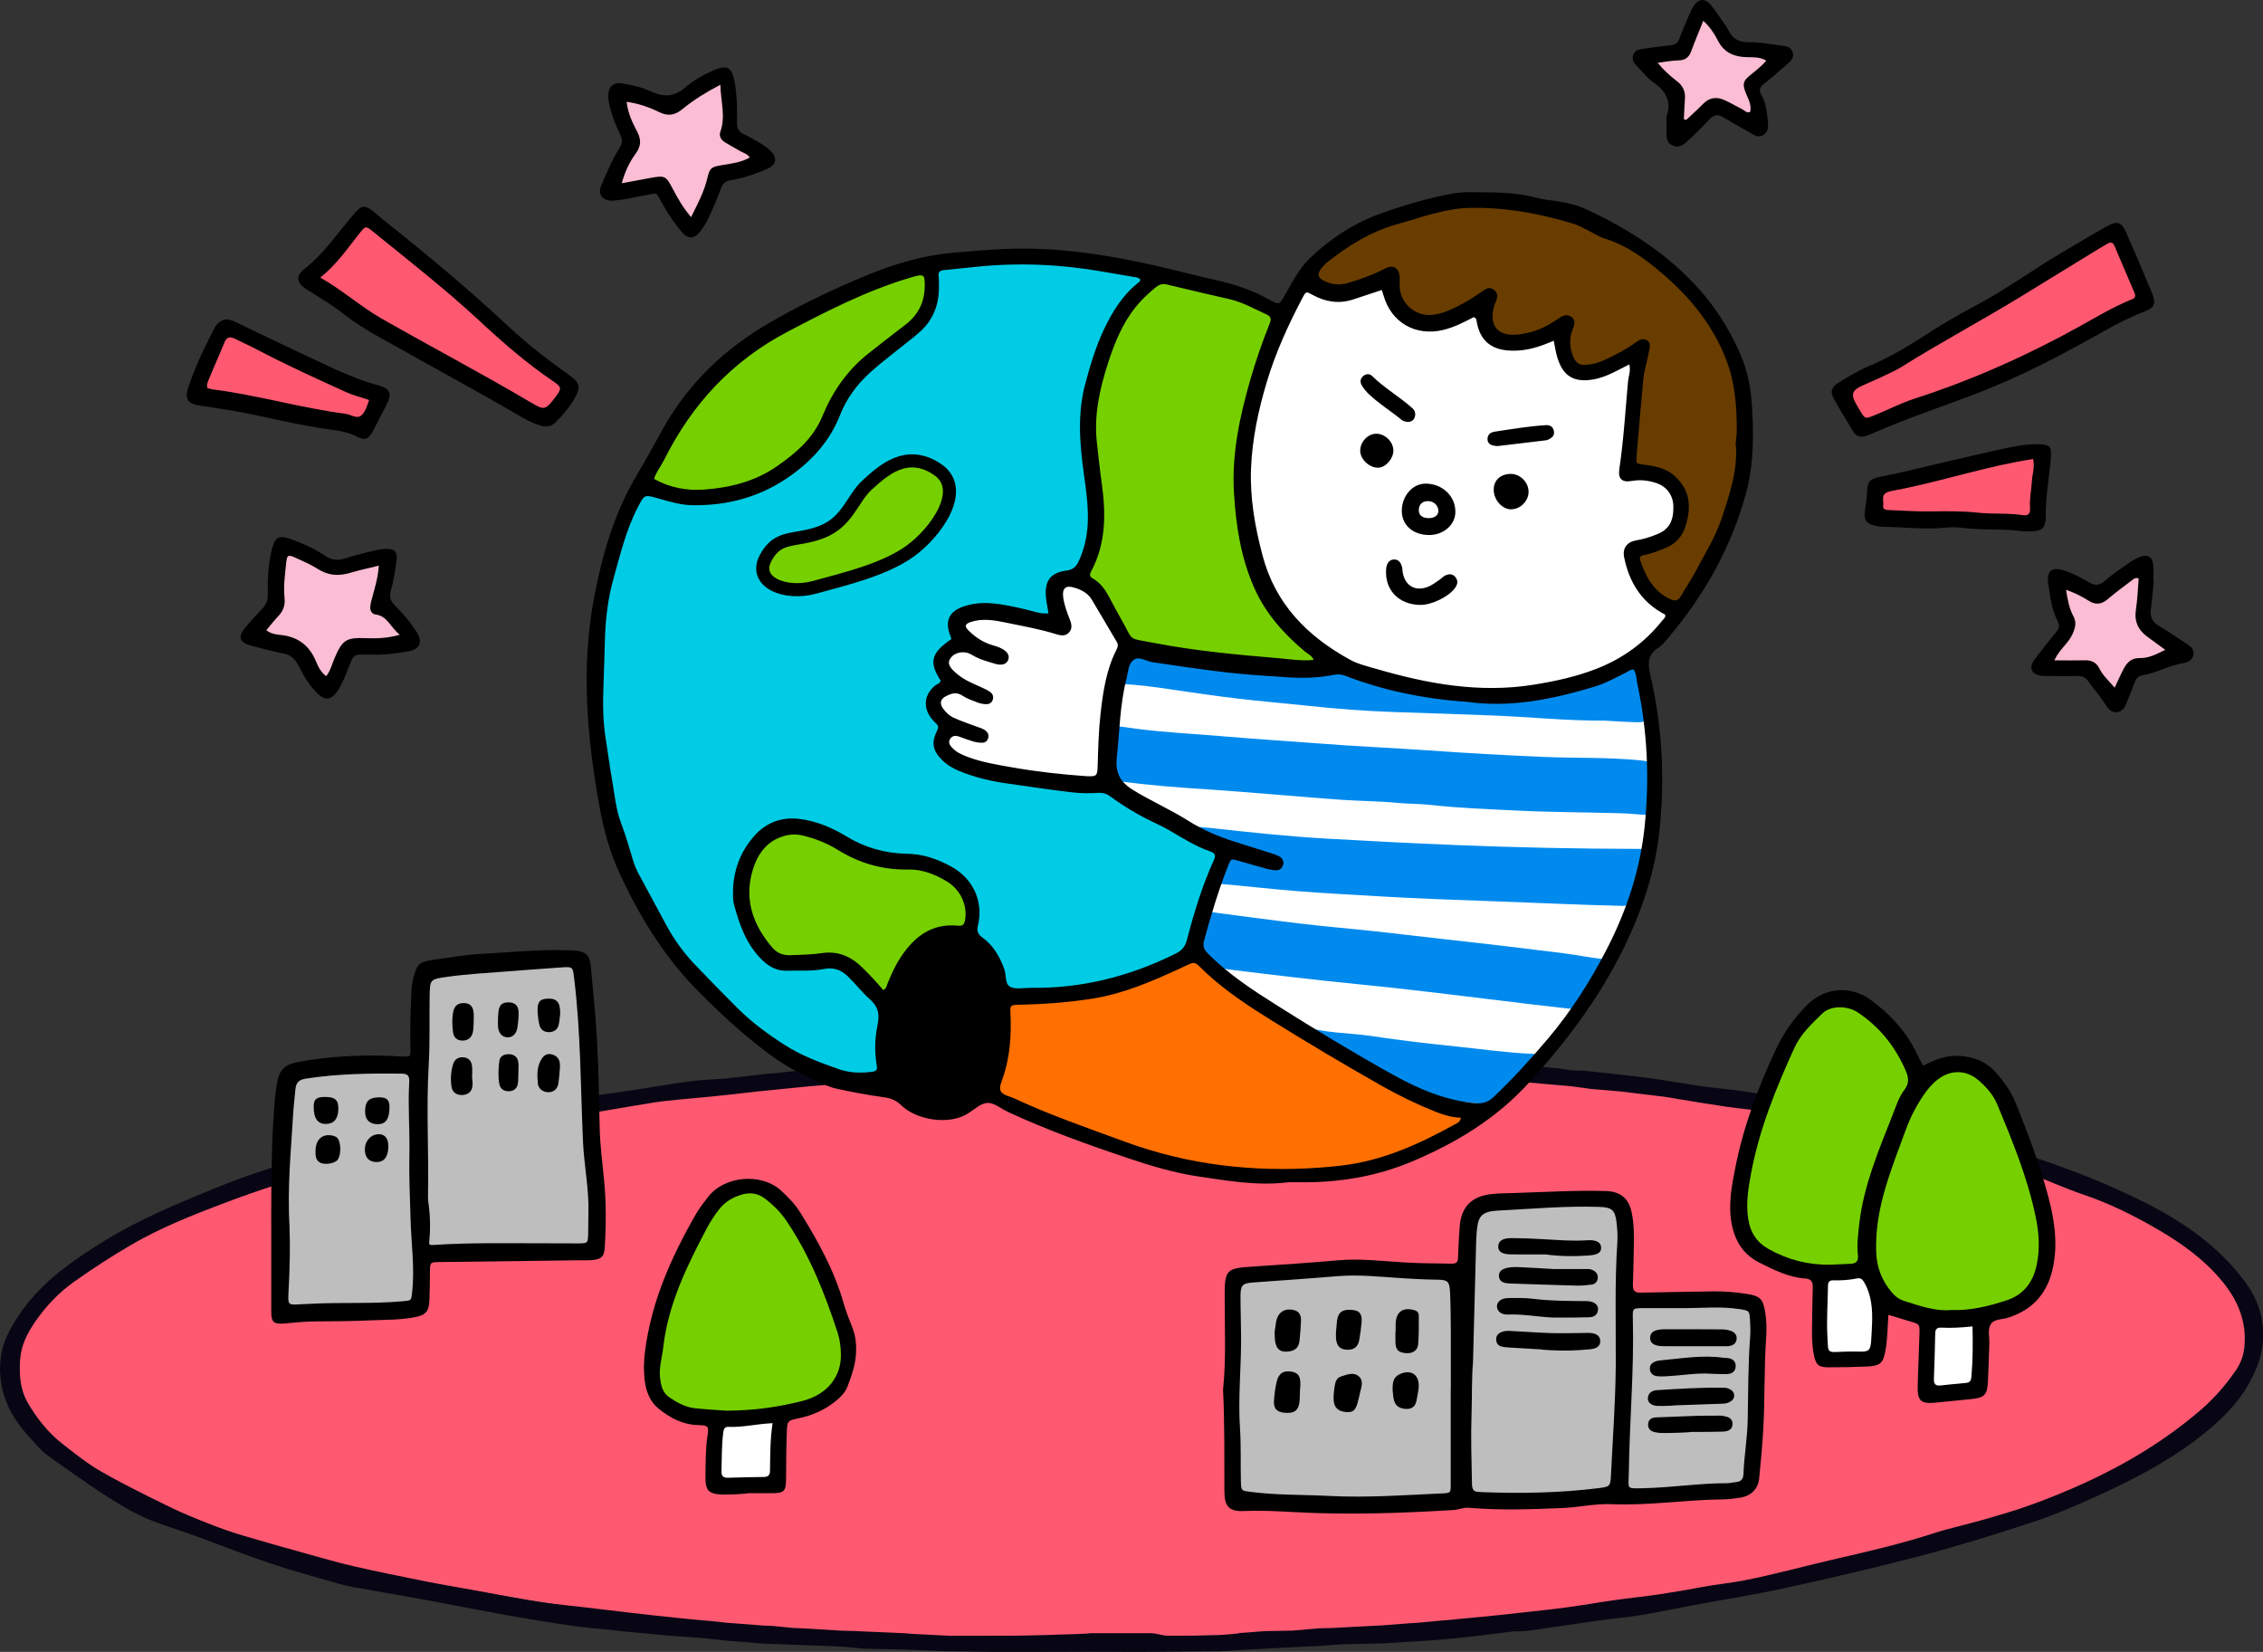 <?xml version="1.0" encoding="UTF-8"?>
<svg id="Layer_1" data-name="Layer 1" xmlns="http://www.w3.org/2000/svg" width="638.02" height="465.72" viewBox="0 0 638.02 465.72">
  <rect x="0" y="0" width="638.02" height="465.72" fill="#333333" stroke="none"/>
  <path d="M352.12,300.31c.6.05,1.21.13,1.81.14,11,.25,22,.38,32.99.78,9.04.32,18.08.9,27.11,1.48,5.89.37,11.78.88,17.66,1.43,6.23.59,12.45,1.32,18.68,1.98,5.04.53,10.08.99,15.11,1.58,6.11.71,12.22,1.41,18.3,2.33,8.82,1.34,17.63,2.75,26.4,4.35,22.59,4.13,44.94,9.3,66.63,16.96,12.8,4.52,25.32,9.75,36.64,17.45,6.03,4.1,11.74,8.59,15.7,14.93,3.54,5.68,5.41,11.68,3.55,18.38-.38,1.38-1.03,2.71-1.76,3.95-4.02,6.85-10.03,11.71-16.18,16.49-13,10.08-27.72,16.81-42.95,22.48-6.67,2.48-13.6,4.26-20.44,6.26-6.49,1.9-12.96,3.86-19.52,5.49-10.07,2.5-20.16,4.98-30.33,7.04-12.87,2.61-25.8,4.96-38.76,7.1-8.32,1.38-16.73,2.2-25.11,3.24-7.53.94-15.06,1.87-22.6,2.73-3.11.36-6.25.57-9.37.79-4.45.32-8.91.61-13.37.87-8.67.51-17.34,1-26.01,1.47-5.06.27-10.13.55-15.19.72-7.84.26-15.69.53-23.54.58-4.7.03-9.4-.49-14.1-.52-2.63-.02-5.27.47-7.9.73-7.03,0-14.05,0-21.08.01-7.63-.06-15.26-.05-22.88-.2-7.49-.15-14.97-.38-22.45-.75-7.35-.36-14.69-.89-22.02-1.46-8.53-.66-17.07-1.27-25.57-2.23-10.89-1.22-21.79-2.55-32.62-4.22-14.17-2.19-28.29-4.69-42.41-7.2-16.07-2.86-31.84-7.03-47.33-12.1-12.87-4.21-25.59-8.95-37.31-15.95-7.08-4.23-14-8.7-19.49-15.05-4.7-5.44-7.66-11.51-7.08-18.91.51-6.53,3.89-11.67,8.15-16.31,6.15-6.71,13.58-11.71,21.44-16.1,15.73-8.77,32.56-14.76,49.7-20.06,19.31-5.96,38.97-10.37,58.77-14.22,11.12-2.16,22.35-3.81,33.57-5.42,11.57-1.66,23.18-3.06,34.79-4.42,7.66-.89,15.35-1.58,23.04-2.2,10.09-.82,20.2-1.52,30.31-2.2,5.06-.34,10.12-.52,15.18-.74,5.79-.26,11.58-.52,17.37-.72,7.48-.27,14.97-.48,22.45-.72,10.68-.02,21.37-.04,32.05-.06Z" fill="#ff5971" stroke-width="0"/>
  <path d="M173.99,459.72c-4.38-.46-8.77-.8-13.13-1.42-5.95-.85-11.88-1.83-17.79-2.89-7.97-1.43-15.92-3.03-23.89-4.49-6.55-1.2-13.11-2.3-19.66-3.48-1.4-.25-2.8-.58-4.17-.98-6.32-1.84-12.69-3.53-18.92-5.62-6.97-2.33-13.82-5.02-20.71-7.58-6.28-2.34-12.92-4.02-18.71-7.24-8.09-4.5-15.61-10.05-23.2-15.4-2.34-1.64-4.19-4.01-6.14-6.15-3.48-3.81-6.09-8.34-7.1-13.27-1.05-5.08-.72-10.37,1.76-15.3,4.08-8.11,10.18-14.38,17.42-19.63,3.03-2.2,6.18-4.26,9.36-6.23,10.12-6.26,21.09-10.8,32.05-15.26,7.76-3.16,15.78-5.84,23.88-8,14.12-3.76,28.4-6.97,42.61-10.4,3.59-.87,7.16-1.82,10.78-2.52,3.71-.72,7.47-1.19,11.21-1.78,3.49-.55,7.05-.87,10.47-1.72,5.19-1.29,10.46-1.89,15.73-2.63,6.09-.86,12.15-1.99,18.25-2.82,3.43-.47,6.91-.57,10.36-.83,1.99-.23,3.99-.45,5.98-.68.18-.03.37-.06.56-.07,1.99-.23,3.99-.45,5.98-.68.42-.02.84-.04,1.27-.07,2.01-.21,4.02-.42,6.02-.63.19-.02.37-.06.56-.1,1.22-.03,2.43-.05,3.65-.08,1.48-.2,2.96-.4,4.44-.6,0,0-.03,0-.03,0,2.7-.23,5.4-.46,8.1-.69.19-.04.38-.05.58-.03,2.96-.23,5.92-.47,8.87-.7,1.42-.02,2.83-.04,4.25-.06,2.44-.21,4.89-.43,7.33-.64,0,0-.07-.11-.07-.11,2.15-.02,4.3-.04,6.45-.07,2.23-.19,4.47-.38,6.7-.57,0,0-.06-.04-.06-.04,4.88-.23,9.77-.45,14.65-.68.19-.02.38-.04.57-.08,4.57-.05,9.13-.09,13.7-.14,5.43-.14,10.85-.28,16.28-.43,6.65-.04,13.3-.08,19.96-.11,5.44-.03,10.87-.05,16.31-.08.46.05.91.1,1.37.15,5.38.2,10.75.4,16.13.61,3.14,0,6.29,0,9.43,0,0,0-.07.11-.07.11,2.96.18,5.93.36,8.89.54,2.16.02,4.32.03,6.49.05.67.04,1.35.08,2.02.12,3.67.23,7.34.46,11.01.68,0,0-.06.07-.06.07,1.96.21,3.92.42,5.88.63,1.66.02,3.32.05,4.98.07,5.4.46,10.79.92,16.19,1.37.19-.01.38,0,.56.04,1.24.2,2.48.39,3.71.59,1.23.04,2.47.07,3.7.11.19,0,.37.03.56.06,2.23.23,4.46.47,6.69.7,3.99.48,8,.88,11.98,1.45,4.64.65,9.25,1.5,13.89,2.15,3.89.55,7.82.85,11.71,1.42,3.94.57,7.85,1.33,11.78,2.02,1.74.31,3.47.66,5.2.97,2.7.48,5.42.86,8.11,1.41,8.61,1.74,17.24,3.39,25.81,5.36,4.72,1.08,9.24,3.02,13.97,4.05,7.49,1.64,14.77,3.9,21.96,6.49,4.96,1.79,9.92,3.61,14.76,5.7,10.97,4.75,21.7,9.99,30.78,17.94,3.34,2.93,6.43,6.27,9.07,9.83,3.74,5.06,5.61,10.87,4.94,17.31-.44,4.22-2.03,8.07-4.09,11.69-3.17,5.55-7.7,9.93-12.64,13.89-9.41,7.56-20.07,13-31,17.93-5.69,2.57-11.46,5.04-17.39,6.98-10.4,3.4-20.87,6.65-31.45,9.44-12.55,3.31-25.2,6.23-37.88,9.01-8.66,1.9-17.44,3.28-26.16,4.9-4.89.91-9.75,1.96-14.65,2.76-4.1.67-8.24,1.02-12.36,1.6-6.43.9-12.84,1.9-19.27,2.79-1.54.21-3.12.16-4.69.24-3.21.41-6.43.82-9.64,1.23-2.37.25-4.75.5-7.12.76-2.27.19-4.54.38-6.81.57-4.32.27-8.64.53-12.95.8-3.58.07-7.17.15-10.75.22-2.94.2-5.88.4-8.82.6,0,0,0-.03,0-.03-4.85.24-9.7.48-14.55.73,0,0,.01,0,.01,0-3.88.23-7.77.45-11.65.68-7.97.07-15.94.13-23.91.2-4.45-.02-8.89-.07-13.34-.06-8.18.01-16.35.05-24.53.08-5.31-.07-10.61-.15-15.92-.22-3.69-.16-7.39-.32-11.08-.47-4.05-.09-8.1-.17-12.16-.26-2.26-.21-4.51-.51-6.77-.61-7.19-.31-14.39-.55-21.58-.82h-.01c-2.69-.23-5.38-.46-8.06-.68h-.31s-.31,0-.31,0c-2.63-.29-5.27-.58-7.9-.86-2.95-.21-5.91-.42-8.86-.62,0,0,0,0,0,0-5.1-.48-10.2-.96-15.3-1.44ZM349.19,460.5s-.07-.07-.07-.07c2.49-.19,4.99-.37,7.48-.56,2.58-.05,5.17-.09,7.75-.14,2.48-.22,4.97-.44,7.45-.66,1.15-.02,2.3-.05,3.45-.07,4.18-.22,8.36-.44,12.53-.66.43-.02.86-.03,1.28-.05,2.96-.23,5.93-.45,8.89-.68.42-.02.85-.04,1.27-.06,2.47-.23,4.95-.46,7.42-.69.19,0,.38-.02.58-.03,2.25-.21,4.5-.43,6.75-.64,2.84-.28,5.67-.55,8.51-.83,2-.22,4-.43,6.01-.65,4.51-.52,9.02-.97,13.52-1.58,4.46-.6,8.9-1.4,13.36-2.03,4.12-.58,8.27-.99,12.39-1.6,4.2-.63,8.4-1.35,12.57-2.14,3.73-.71,7.55-1.04,11.24-1.76,8.99-1.76,17.83-4.25,26.78-6.28,8.96-2.04,17.88-4.16,26.63-6.98,4.78-1.54,9.71-2.59,14.54-3.98,4.56-1.32,9.13-2.65,13.58-4.28,4.9-1.79,9.74-3.76,14.48-5.92,11.83-5.4,22.89-12.07,32.8-20.58,3.81-3.27,7.03-6.98,9.89-11.08,1.43-2.05,2.25-4.25,2.5-6.71.7-7-1.74-12.98-6.04-18.29-5.11-6.31-11.61-10.96-18.55-14.99-6.65-3.86-13.52-7.25-20.84-9.73-5.57-1.89-10.92-4.42-16.47-6.36-4.55-1.59-9.23-2.86-13.91-4.07-8.38-2.17-16.77-4.27-25.2-6.26-6.65-1.57-13.34-2.97-20.04-4.33-4.2-.85-8.43-1.57-12.67-2.2-3.97-.59-7.98-.93-11.96-1.49-4.44-.63-8.86-1.39-13.29-2.1-1.52-.24-3.04-.57-4.57-.76-4.12-.52-8.24-1-12.36-1.49-2.7-.23-5.41-.46-8.11-.69-1.9-.25-3.81-.5-5.71-.76-2.7-.24-5.39-.48-8.09-.72h.03c-2.68-.23-5.36-.47-8.04-.7h.03c-1.06-.21-2.11-.54-3.18-.6-14.11-.81-28.22-1.6-42.33-2.34-2.52-.13-5.06.01-7.59.03,0,0,.04-.03.04-.03-4.88-.19-9.76-.38-14.65-.57-15.22,0-30.44,0-45.66,0-4.88.19-9.77.37-14.65.56l.06.07c-4.57.1-9.13.19-13.7.29-1.76.1-3.53.2-5.29.3-2.84.11-5.68.21-8.53.32-2,.15-4,.29-6,.44-1.88.1-3.75.2-5.63.29-1.82.12-3.64.25-5.45.37-3.08.28-6.17.56-9.25.85,0,0,.03,0,.03,0-2.92.24-5.83.49-8.75.73h.03c-2.91.25-5.83.5-8.74.74,0,0,.03,0,.03,0-2.43.24-4.87.48-7.3.73,0,0,.03,0,.03,0-2.45.24-4.9.49-7.35.73-2.14.25-4.28.5-6.43.75-2.22.23-4.43.46-6.65.69-2.85.26-5.7.51-8.55.8-2.36.24-4.72.46-7.06.82-4.3.67-8.59,1.43-12.89,2.15-4.3.72-8.61,1.42-12.9,2.15-4.19.72-8.39,1.41-12.56,2.22-6.73,1.32-13.45,2.67-20.15,4.11-21.32,4.56-42.38,10.04-62.81,17.76-9.03,3.41-18,6.99-26.35,11.86-5.42,3.16-10.7,6.61-15.82,10.23-4.26,3.01-7.89,6.78-10.89,11.1-2.34,3.36-4.18,6.87-4.43,11.1-.24,4.13.01,8.26,2.06,11.81,2.59,4.49,5.85,8.62,9.99,11.84,3.52,2.75,7.05,5.58,10.91,7.78,6.35,3.62,12.93,6.85,19.5,10.06,3.71,1.81,7.57,3.33,11.41,4.84,2.85,1.12,5.75,2.13,8.68,3.01,5.79,1.73,11.61,3.36,17.44,4.98,4.67,1.3,9.33,2.66,14.05,3.75,6.78,1.56,13.61,2.93,20.43,4.3,4.16.84,8.36,1.52,12.54,2.28,3.72.68,7.43,1.4,11.15,2.07,3.02.55,6.04,1.14,9.09,1.55,4.21.57,8.45.98,12.67,1.47,4.22.49,8.44,1,12.66,1.51,2,.22,3.99.45,5.99.67,2.37.25,4.74.51,7.12.76,2.24.22,4.48.44,6.72.66.42.03.85.05,1.27.08,2,.21,4,.42,6.01.63.42.03.85.06,1.27.09,2.97.23,5.93.45,8.9.68l1.99.06c2.01.2,4.03.39,6.04.59,1.13.05,2.27.1,3.4.15,3.46.21,6.92.42,10.38.63,1.15.03,2.29.06,3.44.09,4.91.22,9.81.44,14.72.65.19,0,.38.03.57.09,3.92.2,7.84.4,11.76.61,5.82-.01,11.65-.02,17.47-.03.42.06,21.44-.43,22.36-.72,5.63,0,11.26,0,16.89,0,.42.05.84.09,1.27.14,1.16.21,2.32.59,3.48.59,4.66.03,9.31-.06,13.97-.11,1.98-.18,3.95-.36,5.93-.53Z" fill="#080614" stroke-width="0"/>
  <path d="M345.19,240.11c-.49-.93-1.47-1.1-2.26-1.24-.33-.06-.68-.12-.96-.22-3.05-1.13-5.89-2.67-9.22-4.64-2.3-1.36-4.7-2.61-7.02-3.81-4.07-2.11-8.29-4.3-11.96-7.14-1.26-.98-2.64-1.02-3.56-.97-5.22.29-10.33-.39-15.98-1.25-1.6-.24-3.2-.45-4.8-.66-4.66-.61-9.48-1.24-14.01-2.69-3.7-1.18-6.95-2.38-9.22-5.1-2.25-2.69-1.14-4.36-.77-4.91,1.93-2.89-.13-4.61-.91-5.25-1.27-1.06-1.94-2.61-1.79-4.14.15-1.51,1.04-2.78,2.51-3.57.32-.17,1.28-.69,1.56-1.75.26-.99-.19-1.89-.56-2.49-2.18-3.51-1.75-5.42,1.7-7.56,1.32-.82,2.53-1.98,1.52-4.42-.56-1.34-.66-2.44-.31-3.27.37-.87,1.31-1.62,2.79-2.2,3.01-1.2,6.19-1.01,9.18-.72,2.56.25,5.02.87,7.63,1.53,1.32.33,2.68.68,4.05.96,1.37.29,2.78.59,3.7-.34.91-.91.63-2.28.35-3.6-.1-.46-.19-.92-.26-1.39-.61-4.43.59-6.05,4.93-6.69,1.71-.25,2.83-1.05,3.62-2.58,1.86-3.59,2.89-7.59,3.16-12.23.24-4.25-.34-8.42-.9-12.45-.27-1.91-.54-3.89-.72-5.83-.08-.91-.18-1.82-.29-2.73-.29-2.64-.57-5.13-.44-7.61.32-6.11,1.82-12.61,4.74-20.43,2.13-5.7,5.4-12.91,11.89-18.05.55-.44.62-1.04.67-1.43l.17-.72-.48-.56c-.91-1.07-2.12-1.26-3.01-1.41l-.43-.07c-11.45-1.96-23.29-3.98-35.3-3.26l-2.06.12c-5.08.3-10.34.61-15.51,1.18-3.28.36-3.89,1.12-3.66,4.51.43,6.18-1.66,10.98-6.39,14.68l-.52.41c-2.17,1.7-4.41,3.45-6.65,5.11-6.65,4.91-11.46,10.69-14.27,17.19-2.26,5.22-4.95,9.16-8.45,12.4-8.7,8.05-18.72,12.02-30.62,12.12-3.6.03-6.96-1.01-10.52-2.1l-1.43-.44c-1.63-.49-3.47-.65-4.81,1.9-4.85,9.24-8.08,19.86-9.9,32.45-.66,4.58-.71,9.23-.76,13.73-.03,3.17-.07,6.45-.32,9.64-.51,6.48.59,12.87,1.65,19.05l.25,1.48c.24,1.38.45,2.78.66,4.17.88,5.8,1.79,11.79,4.57,17.3.03.1.03.2.05.31.02.19.05.38.09.57.84,3.86,2.24,7.51,4.16,10.84,1.24,2.15,2.39,4.28,3.4,6.32,4.37,8.83,9.45,15.84,15.51,21.44,1.75,1.62,3.8,3.56,5.66,5.7,4.76,5.45,10.64,9.56,16.28,13.19,5.65,3.63,12.08,5.81,17.04,7.31,1.29.39,2.56.52,3.8.52,1.35,0,2.67-.16,3.96-.31l.93-.11c.35-.04,1.41-.16,2.08-1.01.29-.37.6-1.01.47-1.98-.67-4.91-.43-9.9.71-14.82.26-1.13-.03-2.17-.84-3-.87-.91-1.74-1.81-2.62-2.72-2.1-2.19-4.27-4.46-6.48-6.63-1.95-1.92-4.31-2.68-6.63-2.14-2.16.5-4.34.52-6.66.54-1.2,0-2.43.02-3.67.1-2.43.16-4.57-.68-6.53-2.56-4.4-4.23-6.3-9.84-7.7-15.27-.18-.71-.37-1.53-.35-2.28.14-6.08,2.22-11.3,6.19-15.5,3.1-3.28,6.91-4.57,11.33-3.81,3.86.66,7.66,2.12,11.61,4.45,5.83,3.44,11.61,5.14,17.66,5.18,4.37.03,8.56,1.27,12.46,3.67,4.76,2.93,7.09,6.74,7.12,11.62,0,1.2-1,2.18-2.07,3.23-1.36,1.33-3.64,3.55-1.37,6.31,1.03,1.25,2.95,2.55,4.98,3.93,2.47,1.68,5.86,3.98,6.2,5.55.67,3.12,1.31,3.64,4.52,3.64h.03c3.61,0,7.2-.1,10.68-.27,11.5-.59,22.97-3.77,35.05-9.71,1.89-.93,3.06-2.32,3.56-4.25,1.71-6.51,4.75-14.59,9.02-24.02.42-.92.25-1.6.04-2Z" fill="#00cce5" stroke-width="0"/>
  <path d="M465.33,218.14c-.02-.85-.1-1.7-.19-2.56-.09-.93-.19-1.9-.18-2.83.03-5.28-.47-10.51-1.47-15.54-.18-.93-.33-1.87-.48-2.81-.34-2.14-.69-4.35-1.47-6.51l-.24-.67-.71-.02c-1.35-.02-2.39.55-3.27,1.04-.21.12-.43.24-.64.34l-.37.18c-3.57,1.73-7.27,3.53-11.19,4.51-6.44,1.61-13.32,3.22-20.34,3.63-3.4.2-6.86-.1-10.2-.39-.97-.08-1.94-.17-2.91-.24-10.53-.79-20.95-3.04-30.99-6.69-2.13-.77-4.08-.98-6.14-.65-2.47.4-4.88.75-7.33.68-6.79-.21-14.81-.58-22.81-1.71-2.19-.31-4.42-.57-6.58-.83-5.49-.65-11.17-1.33-16.6-2.78-1.99-.54-3.45.28-4.01,2.23-.14.48-.29.96-.44,1.45-.27.86-.55,1.75-.76,2.67-1.98,8.45-2.43,17.2-2.72,25.43-.1,2.76.96,4.8,3.33,6.42,5.59,3.81,11.63,6.97,17.47,10.03,1.86.98,3.73,1.95,5.58,2.95,3.81,2.05,7.97,3.24,12,4.39,1.56.45,3.17.91,4.75,1.42.3.1.62.19.93.27.89.25,1.73.48,2.36,1.01.55.46.51.55.48.63-.2.5-.47.74-.79.73-.83-.05-1.7-.27-2.45-.48-1.45-.4-2.89-.82-4.37-1.24l-.15-.04c-1.21-.35-2.43-.7-3.64-1.04-2.49-.7-3.05-.42-4,2-2.7,6.9-4.81,13.9-7.15,22.27-.5,1.77.11,2.84,1.17,3.9,6.26,6.28,13.66,11.21,20.73,15.61,8.13,5.06,18.87,11.67,29.93,17.93,6.71,3.8,14.88,7.87,24.53,9.28.72.11,1.38.16,2.02.16,2.71,0,4.92-.96,6.95-3.03.15-.15.3-.29.47-.46.29-.28.58-.56.85-.86,1.6-1.79,3.23-3.55,4.88-5.33,3.39-3.66,6.9-7.44,10.07-11.44,7.14-9.02,13.04-18.75,17.53-28.92,6.1-13.82,9-28.64,8.61-44.06Z" fill="#fff" stroke-width="0"/>
  <path d="M466.35,226.96c0-.13-.03.38,0,.88.1,1.45-.61,2.03-2,1.94-2.62-.18-5.24-.44-7.86-.51-9.8-.27-19.62-.27-29.41-.77-7.86-.4-15.74-.67-23.58-1.55-3.21-.36-6.45-.28-9.68-.6-5.02-.49-10.09-.49-15.13-.83-6.75-.46-13.48-1.06-20.22-1.59-6.04-.47-12.07-1-18.12-1.38-8.26-.53-16.5-1.18-24.71-2.25-1.5-.2-3.03-.13-4.53-.32-1.91-.24-.62-.9-.46-2.74.31-3.52-1.01-6.86-.63-10.38.22-2.06.33-2.07,2.45-2.16,2.65-.11,5.25.4,7.83.75,8.32,1.1,16.69,1.45,25.04,2.18,9.05.79,18.12,1.32,27.18,2.03,9.97.78,19.96,1.19,29.94,1.89,10.99.77,21.97,1.4,32.97,1.86,8.99.38,18,.05,26.97.96,2.79.28,3.06.44,3.27,3.2.22,2.92.41,5.85.66,9.41Z" fill="#008aed" stroke-width="0"/>
  <path d="M331.82,232.76c3.07.21,6.15.31,9.21.65,10.94,1.21,21.88,2.39,32.88,3.02,12.21.7,24.42,1.33,36.65,1.82,16.88.68,33.77,1.05,50.66,1.08.3,0,.61,0,.91,0,2.46.09,2.65.32,1.66,2.68-1.45,3.45-1.37,7.53-2.81,10.99-.71,1.71-1.73,2.45-3.67,2.4-12.64-.29-26.98-1-39.62-1.43-9.29-.31-18.59-.68-27.87-1.21-7.96-.45-15.94-.9-23.9-1.5-7.35-.56-14.67-1.46-22.01-2.06-2.03-.16-2.18-.4-1.75-2.42,1.14-5.33,3.83-7.75-1.24-9.86-1.37-.57-7.82-3.21-9.2-3.75.04-.14.07-.28.11-.42Z" fill="#008aed" stroke-width="0"/>
  <path d="M442.18,284.35c-3.71-.43-7.41-.84-11.12-1.28-6.21-.74-12.41-1.52-18.62-2.26-6.31-.76-12.61-1.53-18.93-2.22-6.52-.72-13.05-1.32-19.56-2.03-6.12-.66-12.22-1.38-18.33-2.11-5.71-.68-9.62-1.2-15.33-1.9-.5-.06-3.12-2.88-3.61-2.96-2.65-.45-2.17,2.17-1.62-.41.8-3.69,2.73-6.95,3.72-10.55.37-1.34,1.19-1.69,2.51-1.51,8.7,1.15,17.4,2.33,26.11,3.36,6.51.77,13.05,1.31,19.57,2.01,6.42.69,12.83,1.46,19.24,2.19,6.01.68,12.03,1.34,18.04,2.05,5.51.65,11.01,1.35,16.52,2.02,2.8.34,7.83,1.28,10.64,1.58,2.18.24,2.46.56,1.49,2.33-1.99,3.63-6.31,6.62-8.37,10.21-.52.9-1.12,1.73-2.35,1.49Z" fill="#008aed" stroke-width="0"/>
  <path d="M452.25,203.16c-10.4.09-20.98-1.04-31.58-1.45-9.09-.36-18.19-.64-27.28-.95-8.29-.28-16.54-.9-24.78-1.79-6.52-.7-13.07-1.23-19.58-2-6.21-.74-12.4-1.65-18.59-2.56-5.5-.81-9.73-1.42-15.29-1.6-2.24-.07-2.35-.5-1.37-2.49,1.35-2.72,1.14-5.52,2.21-8.36.51-1.35,1.4-1.57,2.29-.71,4.16,4.02,9.59,3.94,14.75,4.61,10.72,1.38,21.53,1.99,32.26,3.18,6.45.72,12.94.15,19.37,1.02,1.43.19,2.7.4,3.92,1.29,3.16,2.3,7.02,2.38,10.67,3.05,5.07.94,10.22,1.28,15.36,1.59,9.06.56,18.01-.38,26.65-3.12,3.72-1.18,7.35-2.72,11.07-3.97,3.22-1.08,6.41-.5,9.62-.56.85-.02,1.39.53,1.27,1.35-.56,3.77.34,7.44.64,11.16.21,2.63,0,2.83-2.6,2.77-2.93-.07-5.86-.29-9.01-.46Z" fill="#008aed" stroke-width="0"/>
  <path d="M365.5,289.23c.94,0,1.37-.1,1.73.02,6.4,2.13,13.15,1.88,19.71,2.88,7.97,1.21,15.99,2.13,24,2.95,7.02.72,14.01,1.75,21.07,2.03.4.02.81,0,1.21.08,1.34.24,1.61.7.91,1.82-.86,1.37-1.84,2.65-2.78,3.97-1.7,2.39-4.14,2.22-5.76,4.66-.9,1.35-1.33,4.36-2.9,4.17-4.3-.52-8.61-.97-12.91-1.47-2.5-.29-4.99-.77-7.5-.87-1.83-.08-3.3-.71-4.73-1.73-4.54-3.2-9.15-6.31-13.9-9.18-3.9-2.36-7.95-4.4-12.18-6.08-1.96-.78-3.89-1.61-5.95-3.24Z" fill="#008aed" stroke-width="0"/>
  <path d="M469.58,171.41c-5.04-2.69-8.34-7.31-10.07-14.13-.29-1.13-.23-2.01.16-2.61.41-.62,1.24-1.04,2.47-1.25,2.87-.47,6.44-1.06,8.89-3.56,2.38-2.42,3.08-6.02,1.94-9.87-.86-2.89-3.16-4.88-6.47-5.61-2.22-.48-4.43-.37-6.33-.23-1.25.09-1.71-.09-1.88-.26-.15-.15-.31-.56-.2-1.63.2-1.92.42-3.84.66-5.83.33-2.81.68-5.71.92-8.6l.12-1.44c.37-4.45.75-9.05,1.45-13.88l.2-1.35-1.35.17c-1.98.25-3.42,1.03-4.69,1.72-.35.19-.69.37-1.04.55-1.74.86-3.84,1.77-6.24,2.04-3.5.4-5.58-.76-6.95-3.88-.6-1.37-1.02-2.84-1.25-4.37-.16-1.05-.31-2.05-1.13-2.5-.81-.44-1.71-.04-2.59.35-2.63,1.17-5.47,1.89-8.43,2.13-2.85.24-5.66-.59-7.54-2.21-1.42-1.22-2.23-2.85-2.35-4.72-.03-.5-.11-1.69-.99-2.23-.84-.52-1.82-.16-2.67.2-.8.35-1.59.73-2.38,1.1-.92.44-1.88.9-2.83,1.29-2.25.92-4.48,1.32-6.62,1.19-4.97-.32-10.24-4.82-10.86-9.27-.1-.75-.33-1.67-1.13-2.14-.81-.48-1.74-.21-2.47.07-2.18.85-4.46,1.58-6.69,2.3l-.12.04c-3.62,1.16-7.02.68-10.41-1.47-.91-.58-1.63-1.04-2.44-.84-.8.19-1.21.87-1.78,1.81-1.94,3.2-3.39,6.66-4.79,10.02-.72,1.71-1.45,3.47-2.25,5.17-.75,1.61-1.53,3.34-2.12,5.15-1.96,6.06-3.39,11.77-4.36,17.44-.77,4.46-1.57,9.66-1.46,14.92.15,6.93,1.32,14.22,3.59,22.29,1.87,6.65,4.46,11.69,8.14,15.88,5.18,5.9,11.1,11.75,19.22,14.63,6.34,2.25,13.91,4.68,21.9,5.59l2.41.28c5.23.61,10.63,1.24,16.08,1.24h0c3.77,0,7.17-.3,10.4-.91,8.71-1.66,15.92-3.48,22.74-6.95,5.5-2.8,10.2-6.74,14.36-12.06.34-.43.96-1.23.77-2.15-.18-.83-.92-1.33-1.55-1.66ZM392.46,160.6l.02-.52h-.04c0-.06.01-.12.02-.19.1-.59.38-.91.84-.95.18-.02.54-.05.81.87.06.22.08.5.1.81.02.29.04.59.09.88.4,2.25,1.57,4.01,3.28,4.94,1.72.94,3.84.97,5.96.09,1.48-.62,2.76-1.58,3.81-2.44l.24-.2c.34-.29.67-.56.98-.69.26-.11.55-.15.93.32.29.37.28.55.13.82-1.3,2.41-3.97,4.13-7.14,4.58-3.16.46-6.19-.43-8.1-2.37-1.41-1.43-2.01-3.17-1.94-5.61h.05s-.04-.34-.04-.34ZM388.26,123.44v-.52l.07.52c.74.03,1.68.57,2.4,1.36.66.73,1.05,1.58,1.02,2.22-.04.78-.62,1.78-1.44,2.5-.63.55-1.33.87-1.81.84-1.75-.13-3.41-1.92-3.35-3.62.03-.83.49-1.74,1.23-2.43.6-.55,1.28-.87,1.88-.87ZM397.67,117.23c-.07.1-.26.36-1,.09-.29-.11-.61-.35-.99-.65-1.05-.81-2.1-1.62-3.15-2.43-1.5-1.16-3.01-2.32-4.52-3.47-1.08-.82-1.97-1.86-2.63-3.09-.13-.24-.14-.48-.02-.68.09-.16.22-.24.35-.28.08.03.15.07.24.1.3.12.67.28.83.45,1.79,1.96,3.91,3.49,5.96,4.97,1.1.8,2.24,1.62,3.3,2.5.62.51,1.17,1.04,1.63,1.55.1.12.38.43.01.94ZM422.4,124.32h-.06c-.21-.04-.54-.08-.84-.16-.44-.12-.47-.29-.48-.37-.05-.31.05-.53.33-.66h0c.5-.24,1.08-.41,1.68-.48,1.53-.17,3.07-.41,4.6-.64,2.5-.38,5.08-.77,7.63-.88h.23c.24-.02.47-.03.7-.03.14,0,.28,0,.42.02.06,0,.19.02.36.48.07.2.08.41-.25.63-.39.26-.86.44-1.24.49-3.23.42-6.47.81-9.84,1.21l-3.23.39ZM426.3,142.18l.02.52-.06-.52c-1.52,0-3.53-2.31-3.59-4.13-.03-.86.25-1.61.8-2.17.61-.62,1.52-.96,2.61-.96h0c1.87.02,3.71,1.74,3.73,3.49.01,1.78-1.79,3.72-3.51,3.77Z" fill="#fff" stroke-width="0"/>
  <path d="M413.39,314.62c-.38-.66-1.17-1.46-2.74-1.52-3.23-.11-6.21-1.38-9.23-2.8-8.75-4.08-17.04-8.93-24-13.14-1.82-1.1-3.64-2.19-5.46-3.28-3.65-2.19-7.43-4.45-11.1-6.74l-.64-.4c-7.3-4.55-14.85-9.26-21.03-15.45-.74-.74-2.99-2.99-6.08-.95-.56.37-1.23.65-1.94.95-.49.21-.99.42-1.47.66-11.91,6.02-25.25,9.15-39.66,9.28-.75,0-1.49.06-2.21.12-.8.06-1.55.12-2.29.11-1.05,0-1.85.29-2.4.89-.85.93-.73,2.21-.69,2.63.04.45.11.89.17,1.34.12.83.23,1.61.19,2.34-.25,4.75-.82,10.95-3,16.73-1.19,3.16,1.04,4.12,1.99,4.53,2.13.93,4.26,1.86,6.39,2.79,2.86,1.25,5.72,2.5,8.58,3.74,4.6,1.99,9.4,3.61,14.04,5.17,2.18.73,4.37,1.47,6.54,2.24,13.33,4.76,26.75,7.21,39.89,7.3.16,0,.33,0,.49,0,1.79,0,3.59-.06,5.33-.12,1.6-.05,3.19-.11,4.79-.12,3.64-.02,7.29-.42,10.71-.83,12.03-1.43,22.81-6.68,32.67-12.14.09-.05.19-.1.29-.15.59-.29,1.57-.78,1.98-1.98l.21-.63-.33-.58Z" fill="#ff7000" stroke-width="0"/>
  <path d="M371.82,185.72c-.09-1.31-1.04-1.85-1.64-2.19-.13-.07-.25-.14-.36-.22-8.15-6.3-13.62-13.67-16.72-22.54-2.53-7.24-3.81-15.25-4.02-25.24-.22-10.43,2.34-20.42,5.13-29.67,1.41-4.67,3.01-9.66,5.08-14.47.83-1.94.33-3.26-1.58-4.14-.66-.31-1.32-.62-1.98-.94-2.8-1.34-5.7-2.72-8.85-3.47-2.4-.57-4.81-1.12-7.22-1.68l-.12.5v-.53c-3.4-.78-6.91-1.58-10.34-2.43-1.61-.39-2.96-.09-4.25.96-3.27,2.67-5.69,5.26-7.61,8.14-2.34,3.53-4.23,7.61-5.95,12.85-1.88,5.73-3.78,12.56-3.7,19.86.06,4.93.69,9.84,1.31,14.6.26,1.98.52,3.96.73,5.95.61,5.55-.13,11.13-2.25,17.06-.13.36-.37.73-.63,1.12-.52.79-1.11,1.68-1.01,2.85.12,1.44,1.28,2.08,2.05,2.5.39.21.76.41.94.64.18.23.39.45.59.67.27.29.52.56.69.84,1.07,1.78,2.32,3.88,3.46,5.99.66,1.23,1.19,2.26,1.64,3.13,2.58,5,2.88,5.23,7.9,6.24,1.07.21,2.39.48,4.09.87.22.05.43.1.65.13,13.18,1.7,26.81,3.46,40.37,4.26.13,0,.26.02.41.04.25.03.52.06.8.06.95,0,1.67-.34,2.19-1.06l.23-.31-.03-.38Z" fill="#76d000" stroke-width="0"/>
  <path d="M490.48,114.97c-.49-7.59-2.35-14.17-5.7-20.11-3.71-6.6-8.43-12.38-14.03-17.2-4.72-4.06-10.07-8.66-16.95-10.71-.97-.29-1.88-.78-2.84-1.3-.48-.26-.95-.52-1.44-.75-.52-.25-1.04-.52-1.55-.8-1.19-.63-2.42-1.29-3.74-1.66-9.28-2.61-18.35-4.91-27.3-4.42-.71,0-1.36-.03-1.97-.06-1.28-.06-2.39-.11-3.49.11-10.07,1.99-19.86,4.19-28.84,9.27-4.1,2.32-7.72,4.51-10.5,7.9-.92,1.12-1.26,2.07-1.05,2.91.2.83.93,1.49,2.22,2.03,2.61,1.1,4.95,1.29,7.15.59l.36-.11c3.4-1.08,6.92-2.2,10.16-3.95.63-.34,1.52-.67,2.19-.31.68.37.89,1.31.95,2.04.06.72.11,1.55,0,2.31-.29,2.03.42,4.1,2,5.84,1.82,2.01,4.56,3.24,6.95,3.14,2.45-.11,4.62-.62,6.63-1.57,3.62-1.72,6.73-3.53,9.5-5.53.48-.35.95-.47,1.33-.36.43.13.67.54.8.87.23.58.15,1.19-.24,1.9-.66,1.21-.93,2.6-.85,4.39.18,3.82,1.95,5.6,5.75,5.77,2.63.12,5.21-.25,7.65-1.09,2.13-.74,4.23-1.85,6.8-3.61,1.11-.76,1.73-.81,2.4-.22.63.56.51,1.1.08,2.2-1.01,2.59-1.08,5.2-.2,7.76,1.06,3.08,1.65,3.5,4.83,3.46,1.58-.02,3.09-.33,4.61-.95,2.9-1.19,5.73-2.68,8.64-4.55.3-.19.59-.44.88-.68,1.11-.93,1.67-1.28,2.45-.63.76.63.55,1.51.12,2.89-.09.29-.18.57-.24.84-.87,3.5-1.35,6.47-1.51,9.35-.12,2.25-.36,4.54-.58,6.75-.12,1.15-.24,2.31-.34,3.46-.11,1.22-.21,2.44-.31,3.66-.16,1.89-.31,3.78-.5,5.67-.06.58-.07,1.42.45,1.94.38.38.94.52,1.71.44.32-.03.68-.02,1.1.02,3.99.44,7.29,2.08,9.31,4.61,1.74,2.19,2.48,4.96,2.14,8.02-.59,5.25-2.82,8.32-7,9.65-.73.23-1.46.47-2.18.71-1,.33-1.99.66-2.99.97-1.39.43-1.81,1.21-1.41,2.61.61,2.1,1.62,4.11,3.18,6.34,1.33,1.9,2.84,3.84,5.29,4.81,1.1.43,1.83.7,2.42.7.88,0,1.43-.59,2.41-2.06,2.66-3.99,5.08-8.38,7.19-13.06.53-1.16,1.12-2.32,1.69-3.44,1.01-1.97,2.06-4.01,2.8-6.2,3.15-9.32,4.33-19.33,3.61-30.61Z" fill="#693d00" stroke-width="0"/>
  <path d="M261.96,79.12h0c0-.58-.02-1.17-.02-1.77v-.75l-.71-.23c-1.13-.37-1.96-.22-2.63-.04h-.02c-.07.03-.15.05-.22.06l-.39.11c-3.68,1-7.47,2.03-11.06,3.59-8.19,3.55-17.68,7.76-26.54,12.77-12.94,7.31-22.42,16.2-28.99,27.18-2.21,3.7-4.35,7.51-6.42,11.19l-.81,1.45c-.5.9-.9,1.71-.62,2.52.28.82,1.1,1.21,2.06,1.62l.26.11c1.14.48,2.31.97,3.63,1.24,2.87.58,5.74.88,8.53.88,7.66,0,14.99-2.2,21.81-6.55,4.73-3.01,10.52-7.39,13.32-14.55,1.79-4.58,4.63-8.59,7.17-11.9,2.61-3.41,6.12-6.05,9.51-8.6l.11-.08c.58-.44,1.16-.88,1.74-1.32l.86-.66c2.12-1.61,4.31-3.28,6.2-5.31,1.99-2.13,3.07-4.53,3.21-7.13.07-1.28.05-2.52.04-3.84Z" fill="#76d000" stroke-width="0"/>
  <path d="M316.48,180.45h0c-1.04-1.76-2.03-3.62-3-5.44-1.11-2.08-2.26-4.23-3.51-6.29-1.45-2.38-5.33-4.16-8.25-4.63-.94-.15-2.01-.22-2.8.44-.81.66-.95,1.74-.98,2.8-.1,2.93.99,5.5,2.03,7.99.43,1.02.26,1.46-.19,1.9-.51.49-.97.59-1.7.34-2.55-.88-5.2-1.42-7.77-1.95-1.44-.3-2.93-.6-4.37-.96-3.49-.87-6.09-1.2-8.14-1.04-.5,0-.96,0-1.4,0-1.31-.01-2.44-.02-3.59.29-1.31.35-2.07.92-2.31,1.76-.24.83.08,1.72.99,2.71,1.95,2.14,4.4,3.69,7.3,4.6l.47.14c1.02.31,1.99.61,2.69,1.26l.08.08c.64.59.61.66.56.76-.24.52-.66.77-1.23.74-.26-.01-.56-.07-.89-.18-.47-.15-.93-.3-1.4-.45-1.82-.57-3.54-1.11-5.09-2.11-1.2-.77-2.78-1.02-4.33-.68-1.45.32-2.66,1.1-3.33,2.15-1.83,2.86,1.11,5.35,2.07,6.16,1.85,1.57,3.98,2.52,6.04,3.45l.52.23c.23.1.46.2.72.31.82.34,1.59.67,2.15,1.22.12.11.3.33.27.53-.03.17-.21.36-.5.51-.28.14-.58.19-1.15-.06-.44-.19-.88-.37-1.35-.57-1.18-.49-2.4-.99-3.48-1.62-1.81-1.08-3.73-1.11-5.86-.09-1.25.6-2.05,1.47-2.31,2.52-.26,1.04.03,2.16.84,3.24,1.27,1.71,3.08,2.98,5.38,3.78.59.21,1.19.41,1.78.61l.15.05c1.07.36,2.14.72,3.2,1.11.45.16,1.12.42,1.66.79.45.3.38.5.33.63-.07.19-.23.51-.62.51-.56,0-1.22-.12-2.06-.37-1.01-.3-2.02-.68-3.01-1.05l-.64-.24c-1.81-.66-3.34-.27-4.21,1.07-.87,1.34-.6,2.77.81,4.23,1.41,1.47,3.14,2.2,4.79,2.82,3.87,1.46,7.94,2.14,11.87,2.79l1.29.22c6.18,1.05,13.49,2.14,20.88,2.31l.8.02c.37.01.72.02,1.06.02,1.77,0,3.68-.29,3.81-3.71.04-1,.07-2,.1-3,.11-3.45.23-7.02.59-10.52.63-6.05,1.6-12.47,4.41-18.36.65-1.37.61-2.54-.13-3.8Z" fill="#fff" stroke-width="0"/>
  <path d="M269.26,248.32c-3.75-3.03-8.2-4.57-13.24-4.57h-.13c-6.66,0-12.66-1.7-18.34-5.2-3.34-2.06-7.03-3.54-10.96-4.41-1.77-.39-3.59-.34-5.55.15-4.95,1.25-8.19,4.76-9.92,10.74-2.26,7.83-.38,15.44,5.57,22.61,1.45,1.75,3.27,2.6,5.6,2.6,3.5,0,7.11-.01,10.68-.51,1.93-.26,3.73.06,5.53.99,2.96,1.53,5.2,4.04,7.38,6.47l1.12,1.25c1.06,1.18,1.65,1.83,2.46,1.83.05,0,.17,0,.26-.02.97-.17,1.32-1.04,2.08-2.93l.05-.12c1.64-4.06,3.42-7.11,5.6-9.62,3.41-3.93,7.22-5.74,11.71-5.52h.27s.54,0,.54,0c2.91.05,3.31-.59,3.6-3.17.48-4.32-.96-7.87-4.3-10.57Z" fill="#76d000" stroke-width="0"/>
  <path d="M363.19,333.33c-8.57,1.05-16.86-.39-25.17-1.62-6.83-1.01-13.41-2.97-19.93-5.16-11.5-3.86-22.91-7.95-33.93-13.07-1.92-.89-3.85-2.59-5.73-2.53-1.86.06-3.7,1.82-5.47,2.95-5.35,3.42-14.59,1.92-18.93-2.34-1.37-1.35-2.88-1.94-4.8-2.2-4.49-.62-8.96-1.45-13.38-2.42-1.95-.43-3.82-1.3-5.66-2.13-4.59-2.07-8.98-4.4-13.09-7.45-7.27-5.39-13.85-11.45-20.21-17.86-9.48-9.55-16.36-20.76-22.01-32.85-2.86-6.11-4.66-12.58-5.84-19.1-3.55-19.6-5.29-39.37-1.53-59.14,2.29-12.03,5.67-23.8,12.04-34.48,2.54-4.25,4.9-8.62,7.31-12.95,7.18-12.9,17.46-22.67,30.17-30.03,9.12-5.28,18.63-9.79,28.37-13.75,7.6-3.09,15.48-5.29,23.73-5.99,7.67-.65,15.33-1.34,23.03-1.08,11.06.37,21.93,2.16,32.7,4.56,6.12,1.36,12.17,2.99,18.28,4.36,5.16,1.16,10.1,2.83,14.73,5.44,2.77,1.56,2.81,1.44,4.36-1.25,2.13-3.67,4-7.51,7.13-10.5,6.01-5.75,12.9-10.13,20.73-12.85,5.15-1.79,10.38-3.36,15.71-4.57,2.98-.68,5.97-1.21,9-1.15,6.05.12,12.14-.09,18.08,1.52,1.85.5,3.76.73,5.67.98,3.11.41,6.18,1.16,9.03,2.5,11.92,5.59,22.84,12.62,31.66,22.56,4.46,5.02,7.96,10.64,10.82,16.75,2.28,4.88,3.48,9.89,3.83,15.17.56,8.5.65,16.99-1.6,25.32-4.14,15.3-11.74,28.75-21.91,40.81-.85,1-1.69,2.11-2.77,2.79-3.1,1.95-3.1,4.42-2.33,7.7,3.35,14.31,4.11,28.86,2.64,43.44-1.18,11.66-4.84,22.69-9.98,33.26-6.92,14.24-16.28,26.67-26.92,38.34-9.26,10.15-20.53,16.93-32.93,22.16-10.1,4.26-20.73,5.99-31.68,5.85-1.11-.01-2.22,0-3.22,0ZM295.61,172.92c-.26-1.6-.58-3.06-.72-4.53-.43-4.61,1.24-6.92,5.83-7.54,1.82-.24,2.7-1.12,3.37-2.55,1.61-3.43,2.42-7.07,2.59-10.84.19-4.47-.4-8.88-1.02-13.29-1.22-8.64-1.99-17.29.3-25.91,1.38-5.19,2.92-10.33,5.19-15.19,2.41-5.15,5.39-9.97,9.99-13.55.24-.18.39-.43.3-.77-.42-.5-1.05-.55-1.64-.65-2.99-.51-5.98-1-8.97-1.53-11.72-2.07-23.51-2.57-35.36-1.38-3.12.31-6.23.67-9.35.96-1.12.1-1.62.57-1.49,1.74.11,1,.09,2.02.1,3.03.02,5.14-1.75,9.52-5.67,12.9-2.3,1.98-4.74,3.79-7.1,5.7-2.28,1.85-4.61,3.64-6.77,5.62-3.63,3.32-6.57,7.33-8.33,11.82-2.82,7.21-7.6,12.56-13.7,16.97-8.33,6.03-17.7,8.66-27.91,8.51-3.36-.05-6.57-1.04-9.79-1.95-3.8-1.07-3.75-1.05-5.56,2.38-3.38,6.42-5.01,13.43-6.95,20.33-1.54,5.48-2.2,11.1-2.39,16.78-.15,4.55-.25,9.1-.43,13.65-.19,4.76-.14,9.51.58,14.23.63,4.1,1.19,8.21,1.9,12.29.71,4.08,1.08,8.26,2.57,12.14,1.27,3.31,2.24,6.7,3.24,10.08.43,1.46,1.02,2.85,1.74,4.19,2.59,4.81,5.18,9.62,7.78,14.42,2.18,4.02,4.86,7.71,8.02,11.01,3.98,4.17,8.02,8.29,12.1,12.36,3.96,3.95,8.5,7.25,13.15,10.24,4.65,2.99,9.91,4.97,15.18,6.81,3.16,1.11,6.28,1.2,9.53.76,1.2-.16,1.48-.59,1.27-1.78-.64-3.73-.56-7.5.18-11.17.6-2.96.46-5.17-2.05-7.4-2.23-1.98-4.11-4.44-6.29-6.55-1.87-1.81-4.04-2.61-6.65-2.08-3.5.71-7.06.39-10.59.5-2.62.08-4.84-1.05-6.78-2.9-4.52-4.31-6.48-9.91-8.06-15.7-.26-.96-.3-2.01-.3-3.01-.04-6.22,1.89-11.74,6.02-16.41,3.4-3.84,7.8-5.4,12.79-4.77,4.76.6,9.16,2.47,13.26,4.96,5.23,3.17,10.94,4.76,17.01,4.85,4.5.07,8.54,1.48,12.39,3.58,6.24,3.4,9.19,9.81,7.61,16.61-.35,1.5-.13,2.42,1.13,3.33,3.15,2.26,5.01,5.43,6.29,9.06.6,1.69.14,4.19,1.69,4.95,1.56.77,3.76.25,5.68.28,14.45.21,28.03-3.24,40.92-9.64,1.66-.82,2.69-1.94,3.16-3.77,2.02-7.74,4.34-15.38,7.66-22.67.63-1.39.21-1.95-1.13-2.41-3.84-1.34-7.29-3.46-10.77-5.52-1.65-.98-3.37-1.86-5.1-2.67-4.32-2.03-8.39-4.48-12.23-7.29-1.06-.78-2.11-1.09-3.37-1.01-2.43.16-4.84.14-7.27-.13-6.23-.7-12.42-1.67-18.62-2.54-4.65-.66-9.11-1.75-13.43-3.53-1.79-.74-3.43-1.73-4.8-3.12-2.58-2.59-3.01-4.86-1.35-8.2.46-.92.4-1.43-.31-2.07-.52-.47-1-1.01-1.42-1.57-2.31-3.12-1.81-6.68,1.22-9.12.53-.42,1.36-.52,1.52-1.36-3.37-5.25-2.73-7.77,3.05-11.74-.12-.34-.26-.71-.39-1.07-1.53-4.13-.22-6.81,4.01-8.17,2.54-.82,5.13-1.04,7.79-.81,3.34.29,6.59,1.02,9.83,1.79,1.92.46,3.81,1.23,6.07,1.04ZM460.53,188.73c-.89.02-1.51.59-2.22.95-2.9,1.42-5.75,3.02-8.85,3.95-11.7,3.5-23.53,5.97-35.86,4.24-.5-.07-1.01-.06-1.51-.1-11.25-.9-22.2-3.15-32.75-7.23-1.08-.42-2.08-.52-3.23-.29-4.39.89-8.84.99-13.3.7-1.92-.13-3.83-.31-5.75-.41-10.82-.59-21.51-2.3-32.21-3.86-1.82-.27-3.84-1.87-5.4-.51-1.39,1.21-1.41,3.49-1.89,5.35-1.84,7.21-1.88,14.63-2.69,21.96-.48,4.28.86,6.96,4.55,9.23,5.09,3.14,10.58,5.52,15.63,8.71,4.05,2.56,8.41,4.4,12.95,5.85,3.56,1.14,7.14,2.24,10.69,3.38.76.25,1.55.52,2.21.94.84.54,1.13,1.43.8,2.4-.29.85-.96,1.37-1.83,1.37-.89,0-1.81-.17-2.68-.4-2.73-.74-5.44-1.56-8.17-2.32-1.98-.55-1.99-.53-2.76,1.43-2.71,6.88-4.85,13.94-6.77,21.07-.43,1.6-.12,2.49,1.04,3.66,5.82,5.89,12.7,10.37,19.62,14.73,10.77,6.8,21.67,13.42,32.81,19.6,7.11,3.94,14.51,7.05,22.74,7.89,2.28.23,3.87-.29,5.42-1.76,5.44-5.16,10.48-10.7,15.3-16.42,6.55-7.76,12-16.28,16.63-25.31,5.55-10.81,9.34-22.24,10.61-34.31,1.43-13.55.82-27.09-2.04-40.46-.29-1.36-.2-2.84-1.1-4.03ZM389.55,81.77c-2.79.92-5.46,1.83-8.14,2.69-4,1.28-7.78.64-11.39-1.35-1.76-.97-1.81-1.01-2.82.9-4.01,7.6-7.57,15.42-10.04,23.66-2.38,7.95-4.12,16.07-4.45,24.4-.33,8.36,1.11,16.48,3.25,24.55,3.61,13.68,12.58,22.71,24.53,29.31,2.31,1.28,4.9,1.89,7.42,2.62,14.55,4.24,29.24,6.94,44.5,4.49,6.02-.97,11.89-2.24,17.58-4.44,7.43-2.88,13.66-7.37,18.63-13.6.41-.51,1.11-.96.82-1.73-6.69-3.46-10.13-9.15-11.55-16.22-.5-2.51.86-4.28,3.41-4.7,2.11-.35,4.12-.98,6.08-1.81,3.19-1.34,4.49-3.67,4.4-7.81-.07-3.11-1.87-5.58-4.89-6.57-2.23-.73-4.48-.98-6.86-.56-2.75.49-3.89-.64-3.49-3.35,1.23-8.21,1.7-16.49,2.46-24.74.14-1.47.81-2.91.36-4.77-1.39.71-2.64,1.34-3.88,1.97-1.99,1.01-4.03,1.88-6.24,2.26-5.55.97-8.67-.95-10.24-6.41-.41-1.42-.62-2.9-.95-4.49-.69.28-1.24.5-1.79.73-3.6,1.46-7.31,2.35-11.23,2-4.9-.44-7.69-2.99-8.65-7.83-.11-.56,0-1.26-.9-1.54-2.69,1.38-5.47,2.83-8.54,3.58-7.86,1.9-14.74-2.09-16.89-9.77-.13-.47-.31-.93-.49-1.46ZM411.89,315.13c-2.64-.09-4.94-.81-7.2-1.71-5.16-2.06-10.15-4.48-14.99-7.21-10.56-5.97-20.98-12.18-31.28-18.58-6.35-3.95-12.61-8.06-18.15-13.15-4.16-3.82-2.55-3.72-8.13-1.18-7.64,3.48-15.32,6.8-23.7,8.17-7,1.14-14.04,1.65-21.13,1.81-2.52.06-2.53.14-2.42,2.56.27,6-.12,11.91-2.02,17.67-.43,1.31-1.22,2.94-.79,3.98.53,1.28,2.47,1.54,3.84,2.17,10.18,4.74,20.77,8.38,31.3,12.25,17.79,6.52,36.07,8.62,54.85,7.28,2.02-.14,4.03-.34,6.04-.57,11.58-1.32,21.94-6.02,31.98-11.58.66-.36,1.54-.57,1.79-1.89ZM370.37,186.04c-.56-1.28-1.59-1.62-2.33-2.24-6.03-5.04-11.16-10.71-14.42-18.05-3.81-8.58-5.16-17.57-5.72-26.8-.65-10.87,1.58-21.32,4.54-31.66,1.56-5.44,3.41-10.79,5.52-16.05.51-1.27.43-1.98-.92-2.6-3.39-1.56-6.65-3.42-10.33-4.28-5.9-1.37-11.81-2.7-17.7-4.14-1.23-.3-2.1-.05-3.05.7-2.86,2.29-5.38,4.82-7.44,7.9-2.85,4.27-4.65,8.96-6.2,13.77-2.3,7.17-3.91,14.45-3.08,22.06.43,3.92.85,7.84,1.4,11.74,1.19,8.56,1.16,16.96-3.06,24.82-.54,1.01-.2,1.47.6,1.93,2.1,1.21,3.42,3.1,4.53,5.18,1.05,1.96,2.07,3.93,3.18,5.86,3.96,6.9,1.61,5.57,9.67,7.12,11.51,2.22,23.21,3.29,34.89,4.27,3.21.27,6.42.84,9.94.48ZM489.39,124.87c.13-1.58.26-2.49.26-3.4.04-6.81-.48-13.52-2.95-19.97-3.63-9.5-9.77-17.2-17.33-23.77-5.11-4.44-10.52-8.52-17.18-10.56-1.52-.47-2.89-1.43-4.34-2.14-1.36-.66-2.68-1.47-4.11-1.91-9.81-2.98-19.8-4.82-30.12-4.48-1.52.05-3.01.23-4.51.49-5.29.93-10.35,2.72-15.5,4.18-7.23,2.05-13.46,5.93-19.3,10.53-.63.5-1.2,1.09-1.7,1.72-1.36,1.73-1.14,2.77.86,3.72,2.19,1.04,4.49,1.15,6.8.44,3.48-1.06,6.89-2.27,10.14-3.97,2.49-1.3,4.12-.21,4.22,2.59.03.91-.07,1.82,0,2.73.29,4.6,4.55,8.19,9.13,7.7,1.72-.18,3.36-.65,4.95-1.35,3.16-1.38,6.13-3.1,8.94-5.1,1.09-.77,2.2-1.68,3.54-.62,1.42,1.12.96,2.49.31,3.84-.04.09-.09.18-.12.28-1.75,5.59.47,9.2,6.85,8.48.2-.02.39-.09.59-.12,3.8-.47,7.16-2.03,10.28-4.19,1.18-.81,2.5-1.65,3.9-.65,1.52,1.08.73,2.52.26,3.85-.92,2.62-.7,5.15.43,7.67.68,1.49,1.74,2.13,3.35,2.02,1.84-.13,3.59-.56,5.25-1.35,3.11-1.47,6.18-3,8.96-5.05.92-.68,1.95-1.23,3.07-.54,1.22.75.8,1.93.61,3.02-.14.79-.32,1.58-.49,2.37-.38,1.78-.94,3.54-1.11,5.34-.71,7.35-1.31,14.71-1.92,22.06-.17,2.03-.1,2,2.03,2.27,3.13.39,6.22.95,8.67,3.17,4.07,3.69,5.07,8.26,3,14.45-.91,2.73-2.7,4.7-5.4,5.81-2.06.85-4.11,1.7-6.32,2.09-.89.16-1.24.63-.94,1.49,1.58,4.58,3.71,8.73,8.44,10.9,1.32.6,2.21.55,2.98-.8,1.3-2.28,2.82-4.44,4.04-6.76,2.63-5.01,5.71-9.85,7.49-15.21,2.36-7.08,4.71-14.25,3.93-21.26ZM184.4,135c4.44,2.53,9.28,3.38,14.08,3.03,7.29-.52,14.37-2.27,20.55-6.56,5.37-3.73,10.25-7.88,12.84-14.16,2.85-6.93,7.03-12.94,12.94-17.63,3.48-2.77,7.01-5.47,10.53-8.19,3.5-2.71,5.31-6.23,5.37-10.7.04-3.42-.14-3.63-3.53-2.67-.39.11-.77.23-1.16.35-11.96,3.62-22.99,9.29-34,15.07-15.6,8.19-26.94,20.41-34.74,36.05-.89,1.79-2.21,3.35-2.87,5.41ZM306.42,218.84c2.76.1,2.97-.07,3.05-2.93.14-4.95.27-9.9.83-14.83.7-6.15,1.61-12.24,4.44-17.84.39-.78.62-1.43.13-2.25-2.38-3.99-4.7-8.02-7.1-12-1.11-1.83-2.96-2.74-4.92-3.33-2.41-.73-3.43.22-3.1,2.72.3,2.22,1.09,4.3,1.9,6.38.49,1.26.76,2.58-.37,3.67-1.01.97-2.24.76-3.43.39-4.73-1.48-9.62-2.33-14.46-3.33-3.14-.65-6.39-1.19-9.61-.16-1.73.55-1.95,1.24-.63,2.52,1.9,1.85,4.09,3.3,6.67,4.05,1.27.37,2.54.74,3.57,1.6.72.6,1.22,1.4.91,2.4-.35,1.14-1.28,1.49-2.37,1.48-.4,0-.81-.07-1.19-.19-2.32-.69-4.66-1.29-6.77-2.59-2.04-1.26-4.74-.76-5.95.91-1.03,1.42-.49,2.63,2.04,4.68,1.91,1.55,4.15,2.48,6.37,3.46.92.41,1.84.85,2.67,1.4.84.56,1.12,1.45.73,2.41-.35.86-1.18,1.12-2.01,1.07-.79-.05-1.6-.23-2.34-.52-1.41-.55-2.89-1.04-4.13-1.88-1.76-1.19-3.28-.57-4.8.23-1.42.76-1.65,1.95-.74,3.3.81,1.19,1.89,2.17,3.18,2.75,2.02.91,4.13,1.62,6.21,2.39.95.35,1.95.58,2.74,1.25.69.58.92,1.34.62,2.18-.26.73-.87,1.17-1.62,1.17-.8,0-1.62-.09-2.38-.31-1.36-.39-2.69-.88-4.01-1.37-1.06-.39-2.06-.4-2.69.62-.66,1.07.04,1.93.77,2.66,1.17,1.17,2.66,1.81,4.18,2.39,4.09,1.55,8.37,2.21,12.65,2.97,6.88,1.21,13.8,1.98,20.95,2.48ZM249.04,279.15c.98-.52.99-1.41,1.29-2.12,1.02-2.43,2.08-4.83,3.53-7.04,3.84-5.85,8.78-9.78,16.28-9,1.36.14,1.74-.46,1.95-1.64.71-4.03-1.23-8.5-5.14-10.85-3.31-1.98-6.87-3.43-10.86-3.35-7.17.14-13.77-1.75-19.86-5.53-3.03-1.88-6.31-3.18-9.77-4.03-1.8-.44-3.56-.42-5.38.1-5.21,1.47-7.77,5.59-9.03,10.18-2.2,8.01.36,15.1,5.7,21.29,1.38,1.6,3.09,2.23,5.1,2.14,2.93-.13,5.88-.14,8.76-.57,4.63-.7,8.27.88,11.51,4.05,2.09,2.04,4.06,4.17,5.92,6.37Z" fill="#000" stroke-width="0"/>
  <path d="M402.8,150.84c-4.54-.06-7.65-2.89-7.58-6.92.07-4.19,3.07-7.58,6.72-7.57,4.79,0,8.51,3.63,8.38,8.13-.11,3.6-3.44,6.42-7.52,6.36ZM402.69,146.08c1.68.05,2.83-.76,2.84-2,0-1.56-1.3-2.81-2.93-2.8-1.53,0-2.48.86-2.58,2.33-.11,1.55.82,2.41,2.68,2.47Z" fill="#000" stroke-width="0"/>
  <path d="M400.42,170.55c-6.07-.1-10.01-4.18-9.63-9.97.11-1.74.86-2.74,2.13-2.84,1.27-.1,2.15.8,2.44,2.51.05.3.03.6.08.9.56,4.05,3.71,5.83,7.45,4.16,1-.45,1.9-1.13,2.82-1.75.5-.33.92-.8,1.42-1.12,1.28-.81,2.48-.68,3.24.31.8,1.05.56,2.06-.17,3.05-1.82,2.47-6.6,4.8-9.78,4.74Z" fill="#000" stroke-width="0"/>
  <path d="M396.81,118.95c-.61-.07-1.19-.2-1.68-.6-3.03-2.5-6.42-4.55-9.26-7.29-.72-.69-1.37-1.49-1.89-2.34-.56-.93-.56-1.94.38-2.72.82-.68,1.81-.66,2.5.01,3.46,3.42,7.72,5.83,11.32,9.06.82.74,1.05,1.72.6,2.76-.36.83-1.1,1.13-1.97,1.13Z" fill="#000" stroke-width="0"/>
  <path d="M426.1,143.6c-2.53.04-4.95-2.62-4.97-5.48-.02-2.64,1.78-4.39,4.62-4.51,2.76-.11,5.25,2.34,5.21,5.13-.04,2.53-2.32,4.81-4.85,4.85Z" fill="#000" stroke-width="0"/>
  <path d="M422.29,125.76c-1.87-.02-2.87-.67-2.91-1.84-.04-1.36.8-2.03,2.02-2.22,4.78-.73,9.56-1.52,14.4-1.83,1.14-.08,2.01.39,2.28,1.54.32,1.34-.51,2.05-1.62,2.54-.18.08-.38.16-.57.18-4.61.56-9.21,1.1-13.61,1.63Z" fill="#000" stroke-width="0"/>
  <path d="M392.85,126.93c.06,2.26-2.05,4.77-4.13,4.92-2.42.17-5.08-2.15-5.22-4.55-.14-2.48,1.91-4.86,4.29-5.01,2.52-.15,4.98,2.11,5.05,4.64Z" fill="#000" stroke-width="0"/>
  <g>
    <path d="M574.79,338.66c-2.55-9.4-6.13-18.64-9.28-26.56-1.15-2.89-2.96-5.56-5.52-8.17-4.62-4.7-10.99-4.86-15.84-.39-2.82,2.59-5.07,5.87-6.7,9.75-4.68,11.13-8.67,21.27-10.04,32.57-.71,5.83-.82,12.6,3.71,18.6,1.09,1.45,2.68,3.21,5.25,3.98l1.25.38c3.56,1.09,7.22,2.2,10.98,2.2.49,0,.98-.02,1.48-.06,5.81.22,11.18-1.32,15.49-2.56,5.79-1.66,9.3-5.78,10.44-12.23.94-5.29.53-11.01-1.23-17.51Z" fill="#76d000" stroke-width="0"/>
    <path d="M531.29,325.13c.67-1.79,1.34-3.59,1.97-5.39,1.34-3.85,2.83-7.9,5.07-11.41,2.01-3.14,1.3-5.74.47-7.66-3.15-7.21-7.89-12.93-14.09-16.98-3.38-2.21-9.79-2.34-12.68.82-.56.61-1.13,1.21-1.71,1.81-2.28,2.38-4.64,4.84-6.11,8.08-6.21,13.72-10.75,25.5-12.74,38.36-.57,3.68-.68,7.47-.33,11.25.38,4.05,2.48,7.15,6.44,9.48,5.59,3.29,11.68,4.73,18.64,4.4.54,0,1.08.01,1.62.02.56.01,1.14.02,1.72.02.73,0,1.47-.02,2.22-.08,3.17-.28,3.83-1.01,3.71-4.15-.15-4.09.32-8.08,1.08-12.82.87-5.43,2.83-10.68,4.72-15.76Z" fill="#76d000" stroke-width="0"/>
  </g>
  <g>
    <path d="M167.42,332.76c-.83-6.65-1.67-14.53-1.59-22.57.04-4.24.06-9.16-.26-13.96-.32-4.79-.77-9.65-1.21-14.34-.22-2.38-.45-4.76-.66-7.23-.25-2.89-.86-3.46-3.84-3.59-2.73-.12-5.43.13-8.04.37-1.01.09-2.03.19-3.04.26-1.61.12-3.21.23-4.82.34-6.64.46-13.51.93-20.25,1.79-.95.12-3.85.49-3.86,4.01,0,.3-.04.59-.08.89-.05.42-.11.89-.1,1.39.14,6.07-.07,12.26-.27,18.24-.17,4.88-.34,9.93-.32,14.91,0,1.99,0,3.98,0,5.97,0,5.66,0,11.52.16,17.28.04,1.49.17,2.98.3,4.42.29,3.24.56,6.29-.11,9.42l-.28,1.31,1.28.4c1.23.38,2.3.48,3.27.48.57,0,1.11-.03,1.62-.07h.22c7.37-.48,13.86-.69,19.85-.63,1.5.01,2.99.02,4.49.02,4.53.02,9.22.03,13.8.3,1.25.07,2.35.07,3.15-.67.8-.73.88-1.77.91-3.05l.04-1.46c.12-4.66.24-9.48-.35-14.22ZM156.49,285.19c-.03.23-.05.45-.06.68h0c-.01.27-.02.52-.02.77,0,.62,0,1.12-.2,1.51-.39.79-.81.91-1.19.92-.34,0-.73-.05-1.06-.85-.54-1.28-.54-2.73-.49-4.1.02-.57.03-.95,1.36-.99.05,0,.09,0,.13,0,1.45,0,1.54.66,1.59,1.1.03.25,0,.6-.05.96ZM154.25,299.57c.41-.72.64-.89.86-.89.08,0,.16.02.24.05.83.24,1.01.64,1.04,1.17.02.33.01.65,0,1.04v.63s-.11.85-.11.85c-.11.82-.23,1.73-.32,2.64-.05.47-.18.94-1.2.99-.72.03-1.13-.28-1.24-.94-.37-2.19-.14-4,.72-5.54ZM129.07,303.82h0c.01-1.2.08-2.12.37-3.03.35-1.1.72-1.16,1.29-1.14.19,0,.43.15.62.37.25.28.37.64.34.97-.11,1.21-.07,2.33.13,3.51.14.82.06,1.47-.21,1.82-.2.25-.54.41-1.03.45-.34.03-.79.03-1.01-.16-.13-.11-.44-.53-.51-1.91,0-.19,0-.38,0-.57v-.31ZM132.12,288.35s0,.02,0,.04c-.05.7-.09,1.36-.22,1.96-.19.84-.83,1.33-1.3,1.28-.47-.06-.97-.21-1.02-1.23-.09-1.91-.05-3.46.1-4.87.11-.93.25-1.1,1.1-1.1.05,0,.1,0,.15,0,.63.01,1.01.02,1.15,1.31.04.33.03.71.01,1.11,0,.22-.01.43-.01.64l.03.86ZM142.74,299.18c.07-.43.63-.47.86-.47.02,0,.03,0,.04,0,.82.02.93.49.97.65.14.6.17,1.26.2,1.9.01.26.03.51.04.75-.02.34-.03.66-.05.98-.03.68-.05,1.27-.15,1.81-.17.99-.68.99-.88.98-.72-.01-1.12-.36-1.26-1.09-.34-1.8-.08-3.71.22-5.51ZM142.42,286.49c-.01-.48-.03-.93.02-1.33.1-.86.43-1.03,1.09-1.05.74-.03,1.17.35,1.24,1.13.13,1.51.02,2.89-.34,4.21-.31,1.15-.83,1.13-1.2,1.11-.3-.01-.75-.03-.91-1.32-.02-.17-.03-.36-.03-.55h.16v-1.47c0-.25,0-.49-.01-.74Z" fill="#bebebe" stroke-width="0"/>
    <path d="M117.78,347.42c0-2.41,0-4.91-.29-7.4-.43-3.59-.35-7.18-.27-10.65.04-1.98.08-3.84.03-5.61v-5.91c0-4.58.01-8.81-.01-13.05-.02-3.04-.68-3.72-3.74-3.83-9.89-.36-18.12,0-25.91,1.15-.47.07-.88.12-1.24.16-3.75.46-4.03,1.44-4.71,5.98-.06.4-.06.78-.05,1.1,0,.19,0,.38-.01.57-.19,1.83-.29,3.68-.38,5.47-.09,1.79-.19,3.64-.38,5.42-.56,5.12-.82,10.57-.83,17.16,0,3.89.08,7.84.17,11.65.07,2.98.13,5.97.15,8.95,0,1.02-.11,2.03-.24,3.11-.17,1.4-.34,2.84-.23,4.35.07.94.21,1.99,1.06,2.7.61.51,1.34.63,1.98.63.23,0,.45-.02.65-.04,2.66-.28,5.52-.4,8.5-.37,6.87.09,13.83-.23,20.55-.53l2.05-.09c3.45-.15,3.5-2.71,3.52-3.8.02-.85.06-1.71.11-2.56.12-2.25.24-4.57-.11-6.95-.36-2.5-.35-5-.35-7.65Z" fill="#bebebe" stroke-width="0"/>
  </g>
  <path d="M603.01,83.02l-.12-.38c-.11-.33-.27-.79-.46-1.24l-.7-1.67c-1.39-3.3-2.79-6.6-4.21-9.89-.53-1.22-.89-1.97-1.58-2.21-.71-.24-1.5.18-2.73.87-2.5,1.42-5,2.91-7.42,4.36-1.04.62-2.08,1.25-3.13,1.86-3.2,1.89-6.37,3.93-9.44,5.91-4.47,2.88-9.1,5.85-13.86,8.41l-1.52.82c-4.45,2.38-9.04,4.84-13.29,7.74-5.2,3.55-10.89,6.38-16.28,8.97-.41.2-.83.39-1.25.58-1.51.69-3.07,1.4-4.45,2.54-.97.81-1.74,1.78-.74,3.37.4.64.78,1.29,1.16,1.94.32.55.64,1.1.98,1.65.95,1.54,1.43,2.18,2.31,2.18.56,0,1.29-.26,2.4-.71,1.62-.66,3.23-1.35,4.84-2.04,3.06-1.32,6.22-2.69,9.44-3.75,2.84-.94,5.7-1.97,8.47-2.96l2.47-.88c11.28-4.02,21.95-9.71,32.27-15.21,5.05-2.69,10.27-5.48,15.49-8.03l.11-.05c.54-.26,1.46-.7,1.22-2.19Z" fill="#ff5971" stroke-width="0"/>
  <path d="M157.32,106.68c-.81-.63-1.65-1.2-2.47-1.75-.59-.4-1.19-.81-1.76-1.23-6.97-5.09-13.44-11.03-19.7-16.77l-.75-.69c-5.89-5.4-12.2-10.47-18.31-15.37-2.78-2.23-5.66-4.54-8.46-6.85-1.05-.87-1.88-1.55-2.87-1.46-.99.1-1.66.91-2.66,2.15-.79.97-1.57,1.96-2.35,2.96-2.57,3.27-5.22,6.66-8.44,9.24l-.5.4.13.63c.27,1.27,1.09,1.76,1.58,2.06.08.05.16.09.23.14l1.72,1.16c2.14,1.44,4.35,2.94,6.46,4.48,2.96,2.16,6.19,4.22,9.85,6.3,5.05,2.87,10.22,5.72,15.29,8.51,7.89,4.35,16.05,8.85,23.96,13.53,2.55,1.51,3.91,2.07,5.03,2.07,1.49,0,2.35-1.03,3.58-2.73.33-.46.71-.98,1.16-1.55.85-1.08,1.17-1.9,1.07-2.73-.13-1.06-.94-1.82-1.81-2.49Z" fill="#ff5971" stroke-width="0"/>
  <path d="M212.82,43.94c-1.36-1.16-2.75-1.85-4.09-2.53-.94-.47-1.83-.92-2.64-1.49l-.2-.14q-1.76-1.25-1.24-3.67c.1-.49.09-.97.07-1.44,0-.19-.02-.38-.01-.57.03-2.81-.12-5.35-.45-7.77-.19-1.41-.44-2.3-1.14-2.64-.69-.34-1.55.02-2.63.66-2.94,1.72-5.97,3.51-8.62,5.77-1.79,1.53-3.2,1.73-5.19.73-2.64-1.33-5.69-2.35-9.89-3.31l-.65-.15.02.67c.11,3.73,1.57,6.56,2.98,9.3l.19.37c.87,1.68.79,2.9-.3,4.49-.26.38-.56.81-.88,1.26-1.9,2.7-4.51,6.4-5.13,9.33l-.11.51.51.11c1.93.41,4.41-.61,6.58-1.5,1.22-.5,2.37-.97,3.24-1.12q4.11-.68,6.02,2.88c.34.63.68,1.32,1.04,2.03,1.19,2.38,2.53,5.07,4.22,6.8l.25.25.32-.13c.96-.4,1.33-1.64,1.59-2.55.07-.24.13-.45.19-.6.32-.76.65-1.51.99-2.26.96-2.16,1.96-4.4,2.52-6.79.64-2.74.81-2.77,3.62-3.24,2.79-.46,5.55-.99,8.69-2.37l.75-.33-.63-.54Z" fill="#fabdd3" stroke-width="0"/>
  <path d="M113.42,179.04c-1.46-2.81-3.15-4.78-5.29-6.21-.38-.25-.8-.36-1.22-.48-.76-.21-1.2-.35-1.38-.95-.26-.86,0-1.74.29-2.66l.35-1.22c.72-2.5,1.46-5.09,1.53-7.87v-.36s-.32-.14-.32-.14c-1.25-.52-2.38-.23-3.38.03l-.16.04c-2.11.54-4.18,1.08-6.22,1.7-2.24.68-4.25.41-6.32-.85-2.54-1.54-5.35-2.8-7.82-3.9-.99-.44-1.77-.66-2.38-.3-.64.38-.79,1.25-.87,2.14-.08.93-.19,1.87-.3,2.81-.3,2.46-.6,5.01-.26,7.54.23,1.71-.21,3.02-1.54,4.53-.27.31-.54.61-.82.91-1.01,1.11-2.06,2.25-2.89,3.71l-.27.48.5.24c1.98.95,3.93,1.33,5.82,1.69l.97.19c2.95.59,4.86,2.03,5.99,4.53.67,1.48,1.52,3.02,2.69,4.84.43.67,1.09,1.54,1.93,1.54.03,0,.05,0,.08,0,.88-.06,1.44-1.04,1.78-1.78.37-.79.68-1.6.99-2.39.38-.98.77-1.98,1.25-2.91,1.73-3.36,2.93-3.98,6.72-3.5,2.82.36,5.53-.02,8.4-.43.58-.08,1.17-.16,1.77-.24l.73-.1-.34-.66Z" fill="#fabdd3" stroke-width="0"/>
  <path d="M611.94,182.13c-.67-.49-1.33-.97-2.02-1.47-1.43-1.03-2.77-2-4.08-3.03-.99-.78-2.58-2.41-2.2-4.59.24-1.4.31-2.8.37-4.15.08-1.64.15-3.2.54-4.81.15-.61.55-2.24-1.18-3.09l-.51-.25-.49.3c-2.98,1.82-5.95,4.06-9.08,6.83-1.08.96-1.94,1.04-3.16.31-1.47-.88-3.01-1.66-4.73-2.54-.72-.37-1.48-.75-2.27-1.17l-1.43-.75-.09,1.61c-.16,3.05.39,5.69,1.8,8.54.61,1.23.52,2.19.14,3.54-.25.89-.79,1.55-1.43,2.31-.36.43-.73.88-1.05,1.39-.23.36-.54.72-.87,1.09-.87.98-1.95,2.2-1.9,4.16l.03,1.01h1.01c.85,0,1.7,0,2.62.01,1.93.01,3.74.03,5.6-.03,1.77-.06,2.68.45,3.47,1.92,1.12,2.1,2.78,4.04,4.94,5.75l1.01.8.57-1.16c.34-.7.66-1.37.97-2.01.64-1.34,1.24-2.61,1.9-3.8.85-1.55,1.85-2.19,3.43-2.2,2.74-.02,5.38-.94,8.09-2.83l1.19-.83-1.17-.86Z" fill="#fabdd3" stroke-width="0"/>
  <path d="M105.24,111.44c-6.82-2.11-13.3-5.26-19.64-8.34-2.12-1.03-4.25-2.06-6.38-3.06-2.04-.95-4.07-1.98-6.04-2.99-1.69-.86-3.43-1.75-5.18-2.59-1.19-.57-2.45-1.03-3.59-.61-.89.34-1.51,1.08-2.14,2.57-.61,1.44-1.4,2.94-2.25,4.53-1.48,2.79-3.01,5.68-3.79,8.71l-.27,1.05,1.06.22c.61.13,1.42.03,2.16-.07.24-.03.68-.09.8-.08,8.36,1.26,16.78,2.99,24.95,4.68,5.24,1.08,10.67,2.2,16.05,3.18.24.05.55.1.87.1.86,0,1.48-.42,1.83-1.24.21-.49.51-.98.82-1.49.62-1.01,1.26-2.06,1.46-3.45l.13-.88-.85-.26Z" fill="#ff5971" stroke-width="0"/>
  <path d="M574.04,129.16c-.61-.61-1.68-.57-3.44-.29-4.53.73-9.02,1.81-13.24,2.87-2,.5-4,1.02-5.99,1.53-5.59,1.45-11.36,2.94-17.14,3.99-3.58.65-4.07,1.25-3.98,4.93.04,1.52.73,2.25,2.2,2.27.82.01,1.64.07,2.45.13,1.09.08,2.23.15,3.35.13,8.86-.2,17.85.29,26.55.76,1.75.1,3.51.19,5.26.28.52.03.95.05,1.32.05.75,0,1.22-.09,1.56-.43.52-.5.51-1.34.48-2.72-.06-3.4.41-6.74.93-10.14.27-1.76.3-2.76-.31-3.36Z" fill="#ff5971" stroke-width="0"/>
  <path d="M526.54,360.86c-.52-.92-1.27-1.81-2.82-1.43-1.92.48-4.01.64-6.55.51-.84-.04-1.42.12-1.83.51-.41.4-.6.99-.58,1.87.03,1.99-.47,3.8-1,5.71-.35,1.25-.7,2.55-.91,3.91-.21,1.42.18,3.08.57,4.67.31,1.28.6,2.5.56,3.49-.07,1.76,1.49,2.03,2,2.12.6.1,1.22.15,1.86.15,1.37,0,2.81-.19,4.22-.38,1.49-.2,2.89-.39,4.15-.35,1.52.04,1.87-.92,2.11-1.91.27-1.12.31-2.23.36-3.31.03-.91.07-1.76.23-2.55v-.1c.06-4.7-.08-8.91-2.36-12.91Z" fill="#fff" stroke-width="0"/>
  <path d="M557.29,374.87c0-.59-.08-1.24-.56-1.63-.32-.27-.76-.35-1.3-.25-1.71.32-3.48.28-5.2.25-.9-.02-1.84-.04-2.76,0-.81.03-2.32.08-2.37,2.08-.1,4.88-.25,9.29-.44,13.48-.04.95.16,1.62.61,2.05.36.33.85.5,1.51.5.17,0,.35-.01.54-.03,1.1-.13,2.2-.24,3.3-.36,1.24-.13,2.48-.26,3.72-.41.99-.11,2.08-.38,2.39-2.07.29-1.54.34-3.09.38-4.58.03-1.04.07-2.12.18-3.16v-1.72c.01-1.38.01-2.76,0-4.14Z" fill="#fff" stroke-width="0"/>
  <path d="M411.07,392h0c0-2.02-.06-4.05-.11-6.07-.1-3.69-.19-7.51,0-11.25.16-3.15.03-6.33-.1-9.4l-.04-1.04c-.17-4.21-1.39-5.44-5.51-5.38-4.3.04-8.42-.25-13.37-.63l-1.14-.09c-3.89-.3-7.92-.62-11.94-.33-4,.28-8,.59-12,.89-4.44.34-8.87.68-13.31.99-4.11.28-5.15,1.35-5.29,5.41-.1,2.79-.02,5.61.06,8.33.09,3.26.19,6.63-.03,9.92-.45,6.68-.29,13.45-.14,19.99.11,4.55.22,9.25.12,13.85-.01.67.01,1.27.09,1.83.26,1.98,1.47,3.08,3.49,3.18,2.03.1,4.05.25,6.07.4,3.17.23,6.45.48,9.7.53,2.12.04,4.24.1,6.35.16,3.47.1,7.01.2,10.56.2,3.09,0,6.2-.07,9.29-.29,4.29-.3,8.66-.46,12.9-.61l1.19-.04c.68-.02,1.67-.14,2.37-.9.77-.83.71-1.97.7-2.34-.26-5.69-.15-11.5-.04-17.12.07-3.34.13-6.79.12-10.2Z" fill="#bebebe" stroke-width="0"/>
  <path d="M457.5,343.26c-.65-3.45-2.19-4.77-5.71-4.85-7.28-.17-14.69.21-21.66.61-.84.05-1.68.09-2.53.14-2.23.12-4.54.24-6.82.44-3.85.34-5.04,2.4-5.63,5.39-.25,1.26-.3,2.47-.34,3.65-.02.54-.04,1.09-.08,1.63-.29,3.8-.3,7.65-.31,11.37,0,3.25-.02,6.61-.22,9.89-.46,7.54-.61,15.21-.75,22.62-.06,3.19-.12,6.39-.21,9.58l-.04,1.52h.25s0,2.69,0,2.69c0,3.33,0,6.67.01,10,.02,3.29.79,4.08,4.14,4.26.27.01.54.01.81.01h.24c1.81,0,3.62,0,5.43.02,1.8,0,3.63.02,5.47.02,2.39,0,4.79-.02,7.17-.07,6.09-.13,11.03-.53,15.56-1.24,2.47-.39,3.69-1.72,3.74-4.09.04-1.83.09-3.79.22-5.72.68-10.2,1.25-19.41,1.27-28.68,0-4.39,0-8.77,0-13.16,0-4.32,0-8.63,0-12.95,0-1.11.06-2.1.17-3.03.45-3.64.38-6.92-.2-10.05Z" fill="#bebebe" stroke-width="0"/>
  <path d="M238.01,375.74c-3.26-10.01-7.51-21.64-14.22-31.98-1.94-2.98-4.12-5.37-6.69-7.28-2.59-1.93-5.51-2.37-8.93-1.33-5.06,1.53-7.75,5.58-9.72,9.35-6.07,11.62-11.63,23.15-13.03,36.37-.09.86-.24,1.72-.4,2.62-.33,1.86-.67,3.78-.48,5.82.25,2.67.82,5.38,3.32,7.15,2.27,1.6,5.35,3.46,9.07,3.57.98.03,1.94.11,2.97.19,1.3.1,2.64.21,4,.21.71,0,1.43-.03,2.16-.1,7.49.47,14.64-1.02,20.66-2.54,7.02-1.78,11.08-5.91,12.06-12.26.51-3.28.24-6.66-.77-9.78Z" fill="#76d000" stroke-width="0"/>
  <path d="M218.94,400.42c0,4,.14,7.91-.04,11.8-.2,4.52-.33,4.4-5.46,4.91-3.02.3-6.03.24-9.04.31-1.3.03-2.18-.19-2.18-1.67.01-4.29-.05-8.57.74-12.82.18-.97.51-1.51,1.61-1.45,4.9.28,9.67-1.1,14.36-1.09Z" fill="#fff" stroke-width="0"/>
  <polygon points="496.27 34.96 482.93 29.78 472.77 39.45 472.77 26.5 462.95 16.31 472.86 14.93 479.61 1.98 489.02 13.55 502.66 15.1 494.37 23.39 496.27 34.96" fill="#fabdd3" stroke-width="0"/>
  <path d="M495.58,372.91l-.05-1.28c-.1-2.95-.94-3.87-3.9-4.28-2.09-.28-4.19-.37-6.22-.45l-1.17-.05c-3.76-.16-7.53.02-11.19.19-4.23.2-8.6.42-12.86.07l-.94-.08-.46.82c-.61,1.08-.56,2.16-.52,3.02,0,.18.02.37.02.55.02,7.99-.02,16.5-.62,25-.43,6.16-.88,13.31-.72,20.38.08,3.4.69,4.03,4.18,4.17.82.03,1.63.05,2.45.05,3.68,0,7.34-.3,10.91-.6,3.66-.3,7.43-.63,11.16-.59.86,0,1.67-.11,2.46-.22.65-.09,1.26-.18,1.85-.19,2.18-.04,3.39-1.25,3.59-3.6l.27-3.13c.57-6.46,1.15-13.15,1.13-19.8-.02-4.1.01-8.45.52-12.67.29-2.45.2-4.93.1-7.32Z" fill="#bebebe" stroke-width="0"/>
  <path d="M344.82,391.8c.9-8.46.46-17.5.46-26.53,0-7.36.56-7.7,7.87-8.18,8.04-.52,16.09-1.07,24.12-1.77,6.37-.56,12.67.26,18.99.62,4.3.25,8.59.24,12.89.32,1.41.03,1.89-.34,1.93-1.74.07-2.9.25-5.8.46-8.7.37-5.26,3.13-8.35,8.31-9.08,2.33-.33,4.71-.32,7.08-.39,8.59-.26,17.18-.81,25.78-.56,4.16.12,6.49,2.02,7.34,6.15.63,3.08.66,6.19.59,9.32-.08,3.66-.12,7.31-.27,10.97-.07,1.69.59,2.25,2.25,2.21,6.77-.17,13.54-.23,20.32-.36,3.24-.06,6.44.23,9.64.73,3.67.57,4.5,1.46,5.08,5.09.38,2.35.46,4.72.29,7.08-.63,8.8-.32,17.64-.85,26.44-.27,4.5-.68,9-1.14,13.49-.3,2.88-2.31,4.85-5.24,5.3-1.59.25-3.2.5-4.81.51-10.53.08-20.99,1.81-31.56,1.36-4.72-.2-9.39.92-14.13,1.1-8.7.34-17.4.67-26.09-.09-1.55-.14-2.91.55-4.41.64-14.82.89-29.63,1.41-44.47.6-4.81-.26-9.61-.53-14.44-.32-4.25.18-5.58-1.23-5.61-5.56-.05-9.36.11-18.71-.38-28.62ZM408.99,391.9s.03,0,.05,0c0-5.59.02-11.18,0-16.76-.02-3.54-.05-7.09-.21-10.63-.15-3.29-.61-3.7-3.84-3.73-3.12-.03-6.22-.2-9.33-.39-6.21-.38-12.41-1.12-18.66-.59-7.92.67-15.85,1.19-23.78,1.78-2.9.21-3.48.78-3.48,3.81,0,3.87.15,7.74.17,11.6.04,8.59-.89,17.16-.31,25.77.33,4.92.13,9.88.25,14.82.07,2.82.16,2.69,2.83,3.04,7.37.95,14.79.75,22.19,1.14,10.65.55,21.25-.25,31.86-.73,2.26-.1,2.28-.19,2.28-2.37,0-8.92,0-17.84,0-26.75ZM415.29,384.18c-.39,4.02-.24,9.29-.41,14.56-.22,6.56-.01,13.11.12,19.66.03,1.45.44,2.26,1.98,2.22.43,0,.86.07,1.29.08,10.86.4,21.7.19,32.49-1.15,3.05-.38,3.28-.53,3.42-3.49.5-10.41,1.29-20.81,1.36-31.24.07-11.5-.32-23,.44-34.5.13-1.92,0-3.88-.23-5.79-.42-3.42-1.35-4.15-4.79-4.26-9.68-.33-19.32.57-28.97,1.06-.43.02-.86.07-1.28.13-2.63.39-3.77,1.46-4.16,4.1-.22,1.48-.33,2.99-.37,4.5-.3,10.96-.58,21.92-.89,34.11ZM475.21,368.81c-3.97,0-7.95,0-11.92,0-2.89,0-3.02.02-2.94,2.76.39,14.61-.93,29.18-1.13,43.78-.06,4.58-.94,4.33,4.23,4.22,7.83-.17,15.61-1.41,23.45-1.41.85,0,1.7-.25,2.56-.31,1.46-.11,2.04-.93,2.09-2.32.17-5.04,1.09-10.02,1.19-15.08.16-7.84.09-15.68.69-23.51.12-1.6.06-3.22-.04-4.83-.17-2.59-.23-2.59-2.75-3-5.13-.83-10.29-.34-15.44-.3Z" fill="#000" stroke-width="0"/>
  <path d="M542.2,300.48c3.33-1.79,6.5-2.97,10.07-2.8,4.18.21,7.79,1.64,10.54,4.81,2.11,2.43,4.07,5.02,5.3,8.05,3.48,8.57,6.77,17.23,9.19,26.14,1.78,6.52,2.91,13.21,1.62,20.08-1.4,7.46-5.48,12.41-12.76,14.74-1.69.54-3.98.31-4.93,1.91-.9,1.52-.29,3.58-.37,5.39-.16,3.65-.2,7.31-.41,10.96-.2,3.5-1.05,4.31-4.46,4.66-3.42.34-6.84.68-10.26,1.03-4.07.42-5.15-.47-5.07-4.46.11-5.05.38-10.1.51-15.15.06-2.51,0-2.5-2.48-3.24-2.04-.6-4.07-1.23-6.28-1.9-.25,3.37-.24,6.59-.78,9.76-.64,3.79-1.4,4.63-5.16,4.8-3.65.17-7.31.23-10.96.23-2.83,0-3.53-.67-4.11-3.47-.55-2.65-.56-5.34-.52-8.03.06-3.66.07-7.32.21-10.97.06-1.57-.41-2.44-2.05-2.55-4.73-.34-8.86-2.4-13-4.49-4.37-2.2-6.74-5.8-7.73-10.49-1.17-5.53-.12-10.92.94-16.31,2.28-11.56,6.4-22.51,11.34-33.14,2.22-4.78,5.27-9.11,9.06-12.86,4.85-4.79,12.13-5.35,17.63-1.37,5.67,4.1,10.26,9.13,13.28,15.51.45.96.99,1.89,1.65,3.14ZM550.05,369.34c5.59.21,10.58-1.1,15.51-2.67,4.98-1.58,7.68-5.18,8.7-10.25.91-4.53.58-9.03-.35-13.45-2.29-10.99-6.55-21.34-10.84-31.66-1.12-2.69-3.11-4.91-5.33-6.81-3.36-2.88-7.74-2.94-11.27-.27-1.74,1.32-3.11,2.96-4.31,4.76-1.98,2.96-3.6,6.12-4.82,9.46-1.97,5.34-4.04,10.66-5.67,16.11-1.83,6.08-2.97,12.33-2.69,18.75.18,4.12,1.64,7.74,4.26,10.91.98,1.19,2.15,2.11,3.63,2.57,4.41,1.38,8.78,2.95,13.18,2.55ZM515.93,356.57c1.93-.09,3.86-.17,5.79-.26,1.55-.07,2.28-.68,2.09-2.43-.32-3,.05-6,.4-9,1.27-10.71,5.42-20.52,9.33-30.4.99-2.49,1.77-5.14,3.41-7.27,1.42-1.86,1.13-3.53.32-5.39-2.94-6.78-7.36-12.32-13.54-16.42-2.8-1.86-7.56-2-9.92.31-2.98,2.91-6.12,5.8-7.89,9.69-5.2,11.35-9.87,22.89-12.2,35.24-.82,4.34-1.54,8.68-.82,13.12.6,3.72,2.33,6.47,5.76,8.39,5.41,3.04,11.11,4.49,17.27,4.42ZM527.81,373.11c.12-4.01-.13-7.94-2.21-11.55-.5-.86-1.02-1.34-2.02-1.13-2.22.45-4.47.61-6.74.54-1.15-.03-1.45.58-1.47,1.6-.06,4.73-.42,9.47-.16,14.18.27,4.88-.29,4.54,4.52,4.34,8.49-.34,7.56,1.77,8.07-7.98ZM556.11,373.96c-3.15.33-5.92.49-8.69.35-1.15-.06-1.79.26-1.81,1.58-.08,4.28-.22,8.55-.37,12.83-.05,1.31.32,2.05,1.8,1.89,2.44-.27,4.89-.5,7.34-.73,1.11-.1,1.35-.83,1.43-1.77.41-4.58.42-9.16.31-14.15Z" fill="#000" stroke-width="0"/>
  <path d="M76.46,343.37c.05-11.39.06-22.78,1.11-34.14.14-1.49.42-2.98.66-4.46.46-2.89,2.19-4.6,5.01-5.18,4.85-1,9.76-1.54,14.69-1.82,5.15-.29,10.31-.23,15.47.09,2.3.14,2.39.08,2.32-2.23-.15-5.16.04-10.32.24-15.47.06-1.5.19-2.99.59-4.46,1.05-3.94,1.64-4.55,5.58-5.09,4.58-.62,9.15-1.46,13.75-1.69,8.15-.4,16.28-1.35,24.47-.99.64.03,1.29,0,1.93.08,2.87.32,4,1.36,4.27,4.27.67,7.17,1.42,14.34,1.8,21.52.44,8.15.54,16.33.73,24.49.12,4.95.81,9.85,1.26,14.77.58,6.22.55,12.45.15,18.68-.16,2.44-.86,3.23-3.27,3.49-1.06.12-2.15.07-3.22.08-13.32.17-26.65.33-39.97.5-2.81.04-2.78.06-2.81,2.85-.02,2.69-.05,5.38-.17,8.06-.13,2.95-1,4.02-3.95,4.61-4.23.85-8.56.74-12.84.93-5.15.23-10.31.28-15.47.29-2.91,0-5.78.37-8.67.59-3.02.23-3.64-.41-3.64-3.37,0-8.81,0-17.61,0-26.42ZM120.99,350.72c.39.39.84.3,1.25.28,9.88-.68,19.77-.47,29.65-.48,3.65,0,7.31.04,10.96.03,2.88,0,2.9-.03,2.98-2.76.05-1.83,0-3.66.06-5.48.25-6.91-1.23-13.7-1.53-20.57-.67-15.24-.62-30.53-2.46-45.71-.42-3.47-.26-3.52-3.84-3.27-5.36.37-10.72.78-16.07,1.19-5.35.41-10.72.71-16.04,1.47-4.68.67-4.73.68-4.82,5.51-.11,6.45.12,12.91-.26,19.34-.73,12.36.06,24.72-.2,37.08-.01.64.05,1.29.14,1.93.55,3.82.54,7.64.17,11.44ZM81.63,346.05c.2,5.18.08,11.72-.29,18.27-.2,3.61-.09,3.64,3.4,3.39.86-.06,1.72-.06,2.58-.11,8.79-.5,17.62.07,26.41-.75,2.26-.21,2.19-.18,2.45-2.38.8-6.99-.26-13.94-.43-20.91-.15-5.9-.47-11.8-.33-17.71.16-6.88-.44-13.75-.05-20.63.08-1.37-.02-2.5-1.96-2.52-9.14-.12-18.26,0-27.32,1.42-1.8.28-2.64,1.18-2.79,2.91-.2,2.35-.52,4.7-.65,7.05-.57,10.18-1.7,20.35-1.01,31.95Z" fill="#000" stroke-width="0"/>
  <path d="M203.82,421.36c-4.04-.12-4.97-1.05-4.92-5.04.05-3.86-.02-7.73.58-11.58.41-2.66.2-2.88-2.67-2.96-4.31-.12-7.86-1.99-11.09-4.6-2.48-2.01-3.55-4.83-3.94-7.88-.34-2.67-.29-5.36.04-8.04,1.74-14.13,7.4-26.82,14.41-39.01.96-1.67,2.18-3.19,3.35-4.73,4.47-5.91,14.96-7.12,20.77-1.73,1.98,1.84,3.83,3.74,5.26,6.05,5.01,8.05,9.58,16.3,12.21,25.5.68,2.37,1.6,4.68,2.5,6.97,1.01,2.57,1.2,5.23.97,7.92-.26,3.02-1.28,5.87-2.36,8.68-.63,1.63-1.83,2.88-3.18,3.99-3.12,2.57-6.67,4.15-10.63,4.97-3.11.64-3.18.76-3.3,3.96-.16,4.4-.15,8.81-.21,13.22-.04,3.4-.52,3.9-3.93,3.93-2.26.02-4.51,0-6.77,0,0,.13-4.72.45-7.08.38ZM204.95,397.72c7.66-.04,14.57-1.03,21.34-2.76,7-1.79,11.01-6.93,10.79-13.4-.06-1.91-.29-3.9-.88-5.71-3.61-11.04-7.84-21.81-14.39-31.53-1.72-2.55-3.81-4.63-6.22-6.45-1.94-1.47-4.15-1.74-6.42-1.08-2.52.73-4.73,2.01-6.39,4.13-1.33,1.7-2.51,3.49-3.51,5.39-5.63,10.65-10.91,21.44-12.29,33.64-.31,2.77-1.19,5.47-.9,8.3.22,2.18.67,4.36,2.59,5.67,2.2,1.51,4.58,2.84,7.31,3.12,3.2.33,6.41.5,8.98.69ZM217.81,401.24c-4.51.21-8.4,1.21-12.38,1.04-1.14-.05-1.39.6-1.52,1.57-.46,3.63-.4,7.29-.5,10.94-.04,1.43.57,1.89,1.91,1.84,3.33-.11,6.65-.18,9.98-.22,1.17-.01,1.77-.44,1.79-1.69.07-4.38.03-8.77.72-13.48Z" fill="#000" stroke-width="0"/>
  <path d="M525.22,123.12c-1.27,0-2.1-.42-2.64-1.32-1.88-3.13-3.82-6.24-5.59-9.43-1.08-1.95-.66-3.27,1.49-4.57,2.66-1.62,5.34-3.27,8.19-4.48,5.17-2.2,10.05-4.88,14.73-7.94,5.04-3.3,10.2-6.38,15.53-9.19,8.57-4.51,16.38-10.29,24.72-15.18,4.08-2.39,8.12-4.84,12.25-7.15,3.04-1.7,4.2-1.35,5.55,1.71,2.48,5.6,4.88,11.24,7.21,16.91,1.35,3.3.82,4.29-2.55,5.57-3.73,1.42-7.26,3.24-10.72,5.2-11.98,6.78-24.16,13.18-37.05,18.05-9.64,3.64-19.43,6.91-28.86,11.09-.78.35-1.62.55-2.24.75ZM601.96,83.07c-.07-.2-.12-.41-.21-.61-1.86-4.35-3.73-8.68-5.56-13.04-.43-1.02-1-1.32-1.97-.74-.55.33-1.13.62-1.68.96-7.6,4.66-15.19,9.33-22.8,13.98-11.17,6.83-22.75,12.99-33.85,19.95-1,.63-2.08,1.13-3.14,1.64-2.22,1.07-4.45,2.12-6.73,3.08-4.17,1.76-4.44,2.74-2.22,6.48.22.37.43.74.66,1.11,1.37,2.23,1.38,2.25,3.73,1.32,3.89-1.54,7.6-3.52,11.6-4.81,16.3-5.26,31.86-12.21,46.82-20.54,4.6-2.56,9.13-5.25,14-7.28.65-.27,1.53-.43,1.35-1.49Z" fill="#000" stroke-width="0"/>
  <path d="M153.3,120.19c-1.85-.38-4.01-1.31-6.07-2.49-3.35-1.92-6.68-3.9-10.05-5.79-10.22-5.72-20.46-11.4-30.68-17.1-3.48-1.94-6.83-4.07-9.96-6.54-3.21-2.54-6.77-4.56-10.21-6.75-2.7-1.72-3.02-3.73-.55-5.65,5.35-4.16,9.06-9.74,13.4-14.78.35-.41.65-.86,1.01-1.26,1.72-1.88,2.69-2.01,4.69-.51,1.12.84,2.12,1.82,3.22,2.69,12.12,9.63,24.02,19.52,35.34,30.1,5.49,5.13,11.47,9.71,17.6,14.06,2.3,1.63,2.63,3.02,1.31,5.5-1.47,2.78-3.46,5.18-5.69,7.37-.79.78-1.68,1.35-3.36,1.15ZM90.3,78.26c6.33,3.58,11.34,8.15,17.21,11.51,14.06,8.04,28.42,15.56,42.36,23.82,3.59,2.12,3.95,1.95,6.55-1.41,2.03-2.62,2.05-2.99-.59-4.78-7.4-5.02-14.11-10.87-20.64-16.94-9.61-8.92-19.93-16.98-30.11-25.23-1.97-1.6-2.02-1.56-3.71.54-3.36,4.17-6.32,8.7-11.08,12.49Z" fill="#000" stroke-width="0"/>
  <path d="M174.87,23.44c2.89.4,5.87,1.04,8.58,2.31,3.69,1.74,6.72,1.57,9.91-1.21,2.23-1.95,4.93-3.43,7.7-4.66,3.9-1.73,5.27-.98,6.04,3.15.71,3.83.75,7.7.69,11.57-.03,1.62.5,2.59,1.96,3.27,1.65.77,3.24,1.68,4.81,2.62.92.55,1.8,1.2,2.57,1.93,2.16,2.07,1.83,4.06-.92,5.23-3.26,1.39-6.6,2.61-10.13,3.14-1.56.24-2.34.96-2.87,2.47-1,2.83-2.23,5.58-3.51,8.3-.63,1.35-1.45,2.65-2.39,3.81-1.66,2.06-3.36,2.09-5.09.04-2.16-2.54-4.02-5.32-5.62-8.25-1.82-3.31-1.16-2.69-4.7-2.1-2.64.44-5.24,1.16-7.93,1.39-.53.04-1.07.16-1.6.13-2.68-.14-3.91-1.89-2.83-4.38,1.54-3.54,3.03-7.13,5.09-10.41.84-1.34.95-2.43.23-3.85-1.32-2.59-2.32-5.31-3.01-8.15-.28-1.16-.45-2.33-.32-3.52.21-1.88,1.37-2.87,3.35-2.86ZM203.12,23.88c-4.17,2.19-7.54,4.28-10.6,6.79-2.18,1.79-4.07,2.21-6.7.92-2.8-1.37-5.81-2.43-9.15-2.88.36,3.25,1.64,5.87,2.97,8.4,1.21,2.3,1.1,4.14-.44,6.23-1.75,2.37-2.99,5.06-3.91,8.32,3.01-.56,5.62-1.04,8.23-1.52,3.87-.71,4.26-.52,6.07,2.94,1.42,2.72,2.92,5.39,5.25,8.14,1.92-3.86,3.7-7.22,4.59-11,.68-2.89,1.07-3.14,4.07-3.65,2.67-.45,5.41-.74,7.9-2.17-.79-1.11-1.9-1.32-2.81-1.85-1.39-.81-2.8-1.58-4.18-2.42-1.12-.68-1.77-1.74-1.31-3,1.53-4.26.11-8.43,0-13.25Z" fill="#000" stroke-width="0"/>
  <path d="M105.12,184.57c-.48,0-1.23.01-1.99,0-3.36-.07-3.38-.08-4.66,3.13-.95,2.4-1.8,4.84-3.24,7.01-1.86,2.8-3.64,2.95-5.97.56-2.21-2.26-3.78-4.96-5.17-7.75-.94-1.9-2.27-2.93-4.38-3.33-3.06-.58-6.07-1.39-9.08-2.21-3.07-.83-3.61-2.46-1.63-4.87,1.57-1.91,3.25-3.73,4.97-5.51,1.12-1.16,1.57-2.4,1.54-4.03-.07-4.3.11-8.61,1.18-12.81.86-3.38,2.01-3.97,5.36-2.75,3.34,1.22,6.62,2.64,9.54,4.65,2.01,1.37,3.82,1.44,6.02.69,2.64-.89,5.38-1.49,8.09-2.17.83-.21,1.69-.34,2.54-.4,3.08-.22,3.98.68,3.51,3.69-.41,2.65-.76,5.35-1.54,7.9-.6,1.98-.06,3.18,1.29,4.51,2.14,2.12,4.08,4.43,5.75,6.95,2.11,3.2,1.24,5.3-2.56,5.89-3.07.48-6.16.98-9.57.84ZM106.8,159.47c-2.96.74-5.56,1.29-8.11,2.04-3.15.93-6.05.8-8.93-1.01-2.08-1.31-4.36-2.31-6.61-3.32-1.92-.86-2.24-.67-2.45,1.41-.34,3.31-.83,6.65-.48,9.96.22,2.14-.37,3.74-1.82,5.23-1.18,1.22-2.21,2.59-3.31,3.9,1.31,1.05,2.77,1.2,4.1,1.34,4.86.53,8.07,2.99,9.92,7.5.62,1.5,1.39,3.06,2.87,4.11,1.25-1.63,1.65-3.45,2.36-5.11,2.2-5.12,3.26-5.8,8.7-5.6,3.05.11,6.07.06,9.68-.96-2.66-2.1-3.45-5.29-6.86-5.72-1.06-.13-1.56-1.15-1.46-2.21.09-.95.35-1.89.61-2.82.73-2.69,1.56-5.35,1.8-8.73Z" fill="#000" stroke-width="0"/>
  <path d="M607.23,163.82c-.27,2.67-.49,5.35-.83,8.01-.26,2.04.38,3.48,2.2,4.57,2.76,1.66,5.41,3.5,8.11,5.25,1.04.68,1.96,1.5,1.72,2.84-.25,1.41-1.27,2.2-2.68,2.43-4.06.65-7.68,2.77-11.71,3.48-1.09.19-1.7.76-2.08,1.74-.73,1.9-1.5,3.8-2.26,5.69-.53,1.32-1.12,2.68-2.7,2.94-1.8.3-2.74-1.07-3.53-2.33-1.38-2.2-3.12-4.1-4.6-6.21-.84-1.2-1.75-1.68-3.19-1.64-2.68.09-5.37.02-8.06,0-.75,0-1.52.03-2.25-.1-2.64-.46-3.42-2.21-1.85-4.37,1.9-2.6,3.89-5.14,5.96-7.61.91-1.08,1.4-1.9.64-3.38-1.74-3.39-2.13-7.19-2.68-10.91-.46-3.17,1.14-4.41,4.2-3.48,2.59.79,4.97,2.07,7.28,3.41,1.73,1,2.95,1,4.51-.39,2.08-1.84,4.44-3.39,6.72-4.99.96-.67,2-1.28,3.09-1.72,2.22-.9,3.6-.11,3.84,2.23.15,1.49.03,3,.03,4.51h.1ZM602.97,163.1c-.86-.3-1.21-.02-1.55.23-2.38,1.83-4.83,3.58-7.11,5.54-1.82,1.57-3.51,1.75-5.53.45-1.85-1.19-3.83-2.15-6.29-3.06.44,2.89.9,5.3,2.08,7.49.73,1.35.66,2.53.17,3.98-.47,1.37-1.16,2.48-2.06,3.57-1.18,1.43-2.51,2.79-3.49,4.88,3.19,0,5.86.05,8.54-.02,1.89-.05,3.27.52,4.17,2.34,1,2.02,2.72,3.49,4.3,5.39.99-2.08,1.73-3.84,2.64-5.51.96-1.75,2.18-2.91,4.56-2.85,2.39.06,4.62-1.1,7.07-2.32-1.9-1.39-3.43-2.53-4.99-3.64-2.69-1.93-3.81-4.42-3.28-7.79.45-2.84.52-5.75.77-8.68Z" fill="#000" stroke-width="0"/>
  <path d="M63.54,90.03c1.26,0,2.24.46,3.2.92,6.3,3,12.56,6.07,18.88,9.01,6.9,3.2,13.67,6.69,21.08,8.71,3.5.95,3.88,2.5,2.1,5.78-1.28,2.36-2.44,4.78-3.69,7.15-1.15,2.18-2.25,2.65-4.41,1.53-2.05-1.06-4.2-1.59-6.44-1.86-10.34-1.27-20.37-4.18-30.65-5.81-2.54-.4-5.09-.78-7.63-1.17-2.93-.46-3.92-1.88-3-4.73,1.91-5.94,4.65-11.54,7.49-17.09.66-1.29,1.8-2.1,3.08-2.44ZM104.06,112.79c-2.23-.84-4.44-1.3-6.49-2.24-8.59-3.91-17.19-7.8-25.54-12.22-1.89-1-3.87-1.84-5.79-2.81-1.43-.72-2.35-.51-2.99,1.09-1.32,3.28-2.81,6.5-4.14,9.78-.38.93-.93,1.89-.65,3.04.6.14,1.11.3,1.64.37,12.56,1.61,24.75,5.23,37.31,6.86,1.46.19,3.08,1.43,4.25.62,1.22-.84,1.75-2.61,2.4-4.49Z" fill="#000" stroke-width="0"/>
  <path d="M469.86,32.81c1.41-4,0-7.01-3.52-9.44-1.83-1.26-3.24-3.12-4.83-4.72-.87-.88-1.5-1.87-1.04-3.17.47-1.32,1.64-1.58,2.84-1.73,2.55-.34,5.1-.72,7.66-.98,1.34-.14,2.1-.71,2.57-2,.8-2.22,1.76-4.38,2.69-6.55.38-.89.76-1.79,1.3-2.58,1.37-2.04,3.14-2.19,4.75-.29,1.39,1.63,2.54,3.46,3.78,5.21.37.52.8,1.04,1.05,1.62,1.2,2.76,3.16,3.81,6.26,3.73,3.08-.08,6.18.65,9.27.99,1.25.14,2.34.46,2.76,1.8.42,1.33-.25,2.29-1.19,3.09-2.27,1.97-4.52,3.97-6.87,5.84-1.24.98-1.53,1.86-.7,3.26,1.36,2.28,1.52,4.9,1.8,7.46.15,1.41.06,2.88-1.32,3.73-1.3.8-2.47.07-3.6-.58-2.6-1.5-5.22-2.98-7.8-4.51-1.42-.85-2.54-.65-3.68.57-1.83,1.96-3.73,3.87-5.7,5.68-1.31,1.2-2.69,2.73-4.78,1.76-2.11-.98-1.71-2.99-1.72-4.79,0-1.07,0-2.15,0-3.37ZM474.73,33.61c.23.06.46.12.69.18,1.56-1.47,3.18-2.88,4.66-4.42,1.82-1.9,3.89-2.17,6.17-1.13,1.66.76,3.23,1.7,4.86,2.51.72.36,1.29,1.19,2.31.83.45-1.81-.35-3.33-1.03-4.92-1.28-3.01-1.06-3.8,1.45-5.79,1.41-1.13,2.82-2.25,4.15-3.77-1.85-1.11-3.71-.93-5.47-.98-3.6-.1-6.39-1.22-8.16-4.64-1.01-1.95-2.23-3.89-4.14-5.61-1.2,3-2.38,5.75-3.41,8.56-.64,1.75-1.67,2.56-3.58,2.59-1.77.03-3.53.39-5.88.68,1.86,2.26,3.62,3.79,5.46,5.2,1.71,1.31,2.4,2.93,2.23,5.03-.15,1.89-.2,3.79-.3,5.69Z" fill="#000" stroke-width="0"/>
  <path d="M570.63,149.83c-5.46-.84-11.41-.27-17.29-1-1.59-.2-3.24-.24-4.83-.07-5.81.62-11.6-.16-17.39-.23-.54,0-1.08-.06-1.6-.15-3.42-.57-4.22-1.65-3.65-5.04.27-1.59.48-3.18.53-4.8.09-2.78.72-3.47,3.55-4.09,1.68-.37,3.38-.64,5.05-1.03,9.2-2.14,18.38-4.38,27.6-6.42,3.87-.86,7.75-1.79,11.77-1.75,3.68.04,4.1.54,3.81,4.11-.43,5.35-1.46,10.64-1.41,16.05.03,3.57-1.09,4.44-4.76,4.42-.32,0-.64,0-1.37,0ZM573.2,129.41c-1.64.28-3.11.51-4.57.79-11.9,2.27-23.45,6.07-35.38,8.23-.42.08-.84.19-1.23.37-1.76.8-.87,2.44-1.08,3.69-.21,1.24.88,1.28,1.73,1.32,3.75.15,7.51.41,11.26.37,4.62-.05,9.21-.14,13.82.37,4.15.46,8.37.03,12.52.69,1.55.24,2.17-.39,2.07-1.94-.18-2.69.39-5.34.56-8.02.11-1.8.83-3.56.31-5.87Z" fill="#000" stroke-width="0"/>
  <path d="M359.35,375.57c.12-.81.26-1.76.4-2.71.43-2.84,2.4-4.19,5.14-3.48,1.53.39,1.96,1.59,1.91,2.96-.07,1.93-.21,3.86-.44,5.78-.23,1.94-1.4,2.84-3.56,2.95-1.89.1-2.9-.71-3.27-2.77-.15-.84-.12-1.71-.18-2.73Z" fill="#000" stroke-width="0"/>
  <path d="M366.51,392.17c-.05,1.06-.03,2.14-.16,3.19-.3,2.32-1.49,3.17-4.03,2.96-2.35-.19-3.31-1.17-3.14-3.48.13-1.8.35-3.62.78-5.37.59-2.37,1.96-3.15,4.26-2.74,1.85.34,2.47,1.32,2.4,3.83-.02.53-.07,1.06-.12,1.6Z" fill="#000" stroke-width="0"/>
  <path d="M393.48,375.4c0-.75-.02-1.5,0-2.24.13-3.31,2.04-4.68,5.23-3.8.83.23,1.3.72,1.3,1.58-.03,2.67.06,5.35-.17,8-.16,1.91-1.68,2.79-3.74,2.53-1.98-.24-2.64-1.02-2.68-3.19-.02-.96,0-1.92,0-2.88h.06Z" fill="#000" stroke-width="0"/>
  <path d="M376,393.24c.06-.54.13-1.5.29-2.44.2-1.17.5-2.36,1.85-2.75,1.62-.47,3.35-1.31,4.88-.07,1.5,1.22.83,2.92.47,4.47-.24,1.04-.45,2.09-.75,3.11-.63,2.18-1.41,2.74-3.36,2.53-2.12-.23-3.14-1.17-3.37-3.16-.05-.42,0-.85,0-1.7Z" fill="#000" stroke-width="0"/>
  <path d="M376.67,375.39c.09-.91.17-1.98.29-3.04.29-2.4,1.57-3.3,4.28-3.04,2.09.2,2.83,1.12,2.64,3.54-.13,1.6-.37,3.2-.63,4.78-.35,2.1-1.48,2.99-3.53,2.9-1.88-.08-2.82-.99-3.04-3.04-.07-.64-.01-1.29-.01-2.09Z" fill="#000" stroke-width="0"/>
  <path d="M392.62,391.85c0-1.77.06-3.5,1.94-4.39,3.29-1.56,5.72.14,5.41,3.82-.1,1.16-.38,2.31-.58,3.47-.28,1.56-1.09,2.5-2.8,2.47-1.64-.02-2.99-.58-3.51-2.22-.32-1-.32-2.1-.46-3.15Z" fill="#000" stroke-width="0"/>
  <path d="M434.83,380.46c-3.11-.18-6.22-.35-9.33-.55-.75-.05-1.51-.1-2.23-.3-.91-.25-1.41-.95-1.44-1.91-.03-.96.41-1.63,1.27-2.05.91-.45,1.88-.46,2.84-.41,3.75.18,7.5.48,11.26.6,3.11.09,6.23-.01,9.35-.03.54,0,1.08-.04,1.61-.02,1.95.1,2.94.85,3,2.22.07,1.39-.86,2.2-2.81,2.39-3.75.37-7.5.5-11.26.27-.75-.05-1.5-.1-2.25-.15,0-.02,0-.03,0-.05Z" fill="#000" stroke-width="0"/>
  <path d="M439.96,371.46c-4.52.2-9.69-1.06-14.97-.85-1.83.07-2.97-1.07-2.95-2.32.02-1.24,1.15-2.26,2.98-2.31,2.46-.06,4.95-.1,7.38.21,4.59.58,9.19.58,13.79.63.64,0,1.29-.03,1.92.07,1.67.26,2.57,1.17,2.42,2.45-.16,1.42-1.13,1.99-2.45,2.04-1.5.05-3,.07-4.5.08-.96.01-1.93,0-3.63,0Z" fill="#000" stroke-width="0"/>
  <path d="M435.48,353.66c-2.13,0-5.78.04-9.42-.01-2.58-.03-3.65-.73-3.65-2.21,0-1.49,1.14-2.36,3.56-2.37,3,0,6.01.12,9.01.29,4.18.23,8.34.61,12.54.31,2.7-.19,3.98.71,3.89,2.25-.08,1.38-1.12,1.88-3.79,2.06-3.54.24-7.07.3-12.13-.33Z" fill="#000" stroke-width="0"/>
  <path d="M438.35,357.78c2.16,0,5.37,0,8.58,0,.75,0,1.5-.04,2.19.34.94.5,1.48,1.24,1.33,2.33-.13.96-.75,1.58-1.67,1.71-1.37.18-2.77.33-4.15.3-6.21-.16-12.41-.38-18.61-.59-.53-.02-1.07-.04-1.59-.15-1.04-.21-1.77-.8-1.83-1.92-.07-1.13.6-1.78,1.6-2.13,1.34-.47,2.74-.48,4.13-.42,2.99.13,5.99.32,10.03.55Z" fill="#000" stroke-width="0"/>
  <path d="M477.59,379.54c-2.69,0-5.37.01-8.06,0-.75,0-1.52-.01-2.24-.17-1.12-.24-2.04-.82-2.06-2.12-.02-1.25.74-1.97,1.91-2.25.62-.15,1.27-.23,1.91-.23,5.48-.01,10.96-.02,16.43.03.85,0,1.73.14,2.52.43,1.09.39,1.8,1.21,1.59,2.48-.18,1.1-1.02,1.6-2.03,1.79-.52.1-1.07.04-1.61.04-2.79,0-5.59,0-8.38,0h0Z" fill="#000" stroke-width="0"/>
  <path d="M480.88,387.24c-3.67-.04-7.28.59-10.93.77-.96.05-1.95.1-2.89-.04-1.01-.16-1.77-.79-1.9-1.9-.13-1.15.55-1.81,1.51-2.2.49-.2,1.04-.3,1.56-.34,5.87-.53,11.73-1.57,17.66-.73.42.06.86.03,1.29.09,1.36.18,2.23.97,2.18,2.33-.05,1.36-1.01,2.11-2.36,2.17-1.29.06-2.58-.01-3.87-.05-.75-.02-1.5-.07-2.25-.1Z" fill="#000" stroke-width="0"/>
  <path d="M467.29,396.38c-1.68-.09-2.78-.99-2.7-2.16.1-1.58,1.22-2.2,2.62-2.29,6.21-.4,12.41-.78,18.64-.68.53,0,1.1.07,1.57.28.8.36,1.5.92,1.51,1.9.01.98-.64,1.52-1.45,1.93-.7.35-1.44.38-2.19.4-4.39.15-8.78.31-13.17.46,0,.06-3.22.24-4.82.15Z" fill="#000" stroke-width="0"/>
  <path d="M468.72,404.02c-.74,0-1.5-.08-2.23-.25-1.17-.28-1.93-1.05-1.83-2.29.1-1.27,1-1.82,2.21-1.87,3.75-.15,7.5-.31,11.25-.43,1.93-.06,3.86-.05,5.79-.06.64,0,1.3-.03,1.93.08,1.31.24,2.66.62,2.62,2.28-.04,1.65-1.33,2.09-2.7,2.14-2.36.08-4.72.07-7.08.09-.64,0-1.29,0-1.93,0,0,.11-5.36.34-8.04.31Z" fill="#000" stroke-width="0"/>
  <path d="M157.87,300.96c-.17,1.75-.22,3.15-.45,4.52-.27,1.61-1.36,2.47-2.87,2.45-1.47-.02-2.77-.96-2.91-2.46-.19-2.12-.31-4.29.71-6.3.84-1.66,1.85-2.28,3.26-1.9,1.55.42,2.28,1.49,2.26,3.09,0,.32,0,.64,0,.6Z" fill="#000" stroke-width="0"/>
  <path d="M133.09,303.54c.05.74.18,1.49.15,2.23-.08,1.82-1.02,2.79-2.72,2.94-1.7.15-2.99-.67-3.23-2.38-.3-2.12-.2-4.26.47-6.33.45-1.42,1.52-2.03,2.96-1.9,1.52.13,2.24,1.14,2.38,2.57.09.95.02,1.92.01,2.88Z" fill="#000" stroke-width="0"/>
  <path d="M133.56,287.76c-.07,1.12-.03,2.2-.24,3.23-.32,1.57-1.46,2.41-2.94,2.39-1.53-.02-2.51-.86-2.69-2.57-.18-1.69-.27-3.39,0-5.09.31-2.04,1.24-2.93,3.06-2.92,1.82,0,2.71.98,2.81,3.1.03.64,0,1.28,0,1.86Z" fill="#000" stroke-width="0"/>
  <path d="M146.14,302.88c-.03.66,0,1.63-.13,2.58-.19,1.34-1.07,2.11-2.4,2.19-1.46.09-2.58-.6-2.84-2.06-.38-2.12-.25-4.29,0-6.42.17-1.38,1.27-1.94,2.57-1.96,1.46-.02,2.53.67,2.77,2.15.16,1.05.03,2.14.03,3.52Z" fill="#000" stroke-width="0"/>
  <path d="M157.93,285.98c-.08.56-.16,1.75-.41,2.9-.32,1.47-1.45,2.13-2.85,2.12-1.29-.01-2.28-.73-2.59-2.03-.27-1.14-.43-2.32-.5-3.5-.16-2.95.55-3.86,2.9-3.92,2.54-.07,3.54,1.03,3.45,4.43Z" fill="#000" stroke-width="0"/>
  <path d="M140.4,287.31c.03-.54.03-1.4.16-2.24.27-1.8,1.04-2.45,2.74-2.47,1.78-.02,2.85.86,2.91,2.69.05,1.49-.13,3-.35,4.47-.29,1.84-1.48,2.84-2.97,2.69-1.37-.14-2.3-1.19-2.48-2.9-.07-.63-.01-1.28-.01-2.25Z" fill="#000" stroke-width="0"/>
  <path d="M88.96,324.58c-.03-3.26,1.88-5.03,4.77-4.42.41.09.84.24,1.17.48,1.24.92,1.41,4.79.3,6.33-.78,1.09-3.81,1.56-5.06.76-1.17-.74-1.2-1.94-1.18-3.15Z" fill="#000" stroke-width="0"/>
  <path d="M88.45,311.85c.02-2.02.88-2.65,3.5-2.58,2.63.07,3.52.97,3.44,3.48-.09,2.71-1.23,4.08-3.44,4.13-2.4.05-3.54-1.59-3.51-5.04Z" fill="#000" stroke-width="0"/>
  <path d="M106.83,309.38c2.21-.03,2.99.69,2.98,2.77-.02,3.22-.97,4.7-3.07,4.79-2.36.1-3.75-1.11-3.8-3.33-.07-3.04.98-4.19,3.89-4.23Z" fill="#000" stroke-width="0"/>
  <path d="M109.48,323.56c-.14,2.77-1.29,4.13-3.44,4.06-2.16-.07-3.3-1.48-3.16-3.9.14-2.33,1.97-4.07,4.14-3.94,1.71.11,2.57,1.43,2.46,3.77Z" fill="#000" stroke-width="0"/>
  <path d="M264.31,132.35c-8.77-5.93-15.47.46-19.76,4.32s-5.47,10.46-12.94,13.33c-7.47,2.87-12.12.55-15.74,7.29-3.62,6.74,5.29,10.64,13.86,8.27,8.57-2.37,19.59-4.92,26.91-10.21,7.32-5.29,15.94-17.4,7.67-23Z" fill="#76d000" stroke-width="0"/>
  <path d="M264.31,132.35c-8.77-5.93-15.47.46-19.76,4.32s-5.47,10.46-12.94,13.33c-7.47,2.87-12.12.55-15.74,7.29-3.62,6.74,5.29,10.64,13.86,8.27,8.57-2.37,19.59-4.92,26.91-10.21,7.32-5.29,15.94-17.4,7.67-23Z" fill="none" stroke="#000" stroke-miterlimit="10" stroke-width="3.69"/>
</svg>